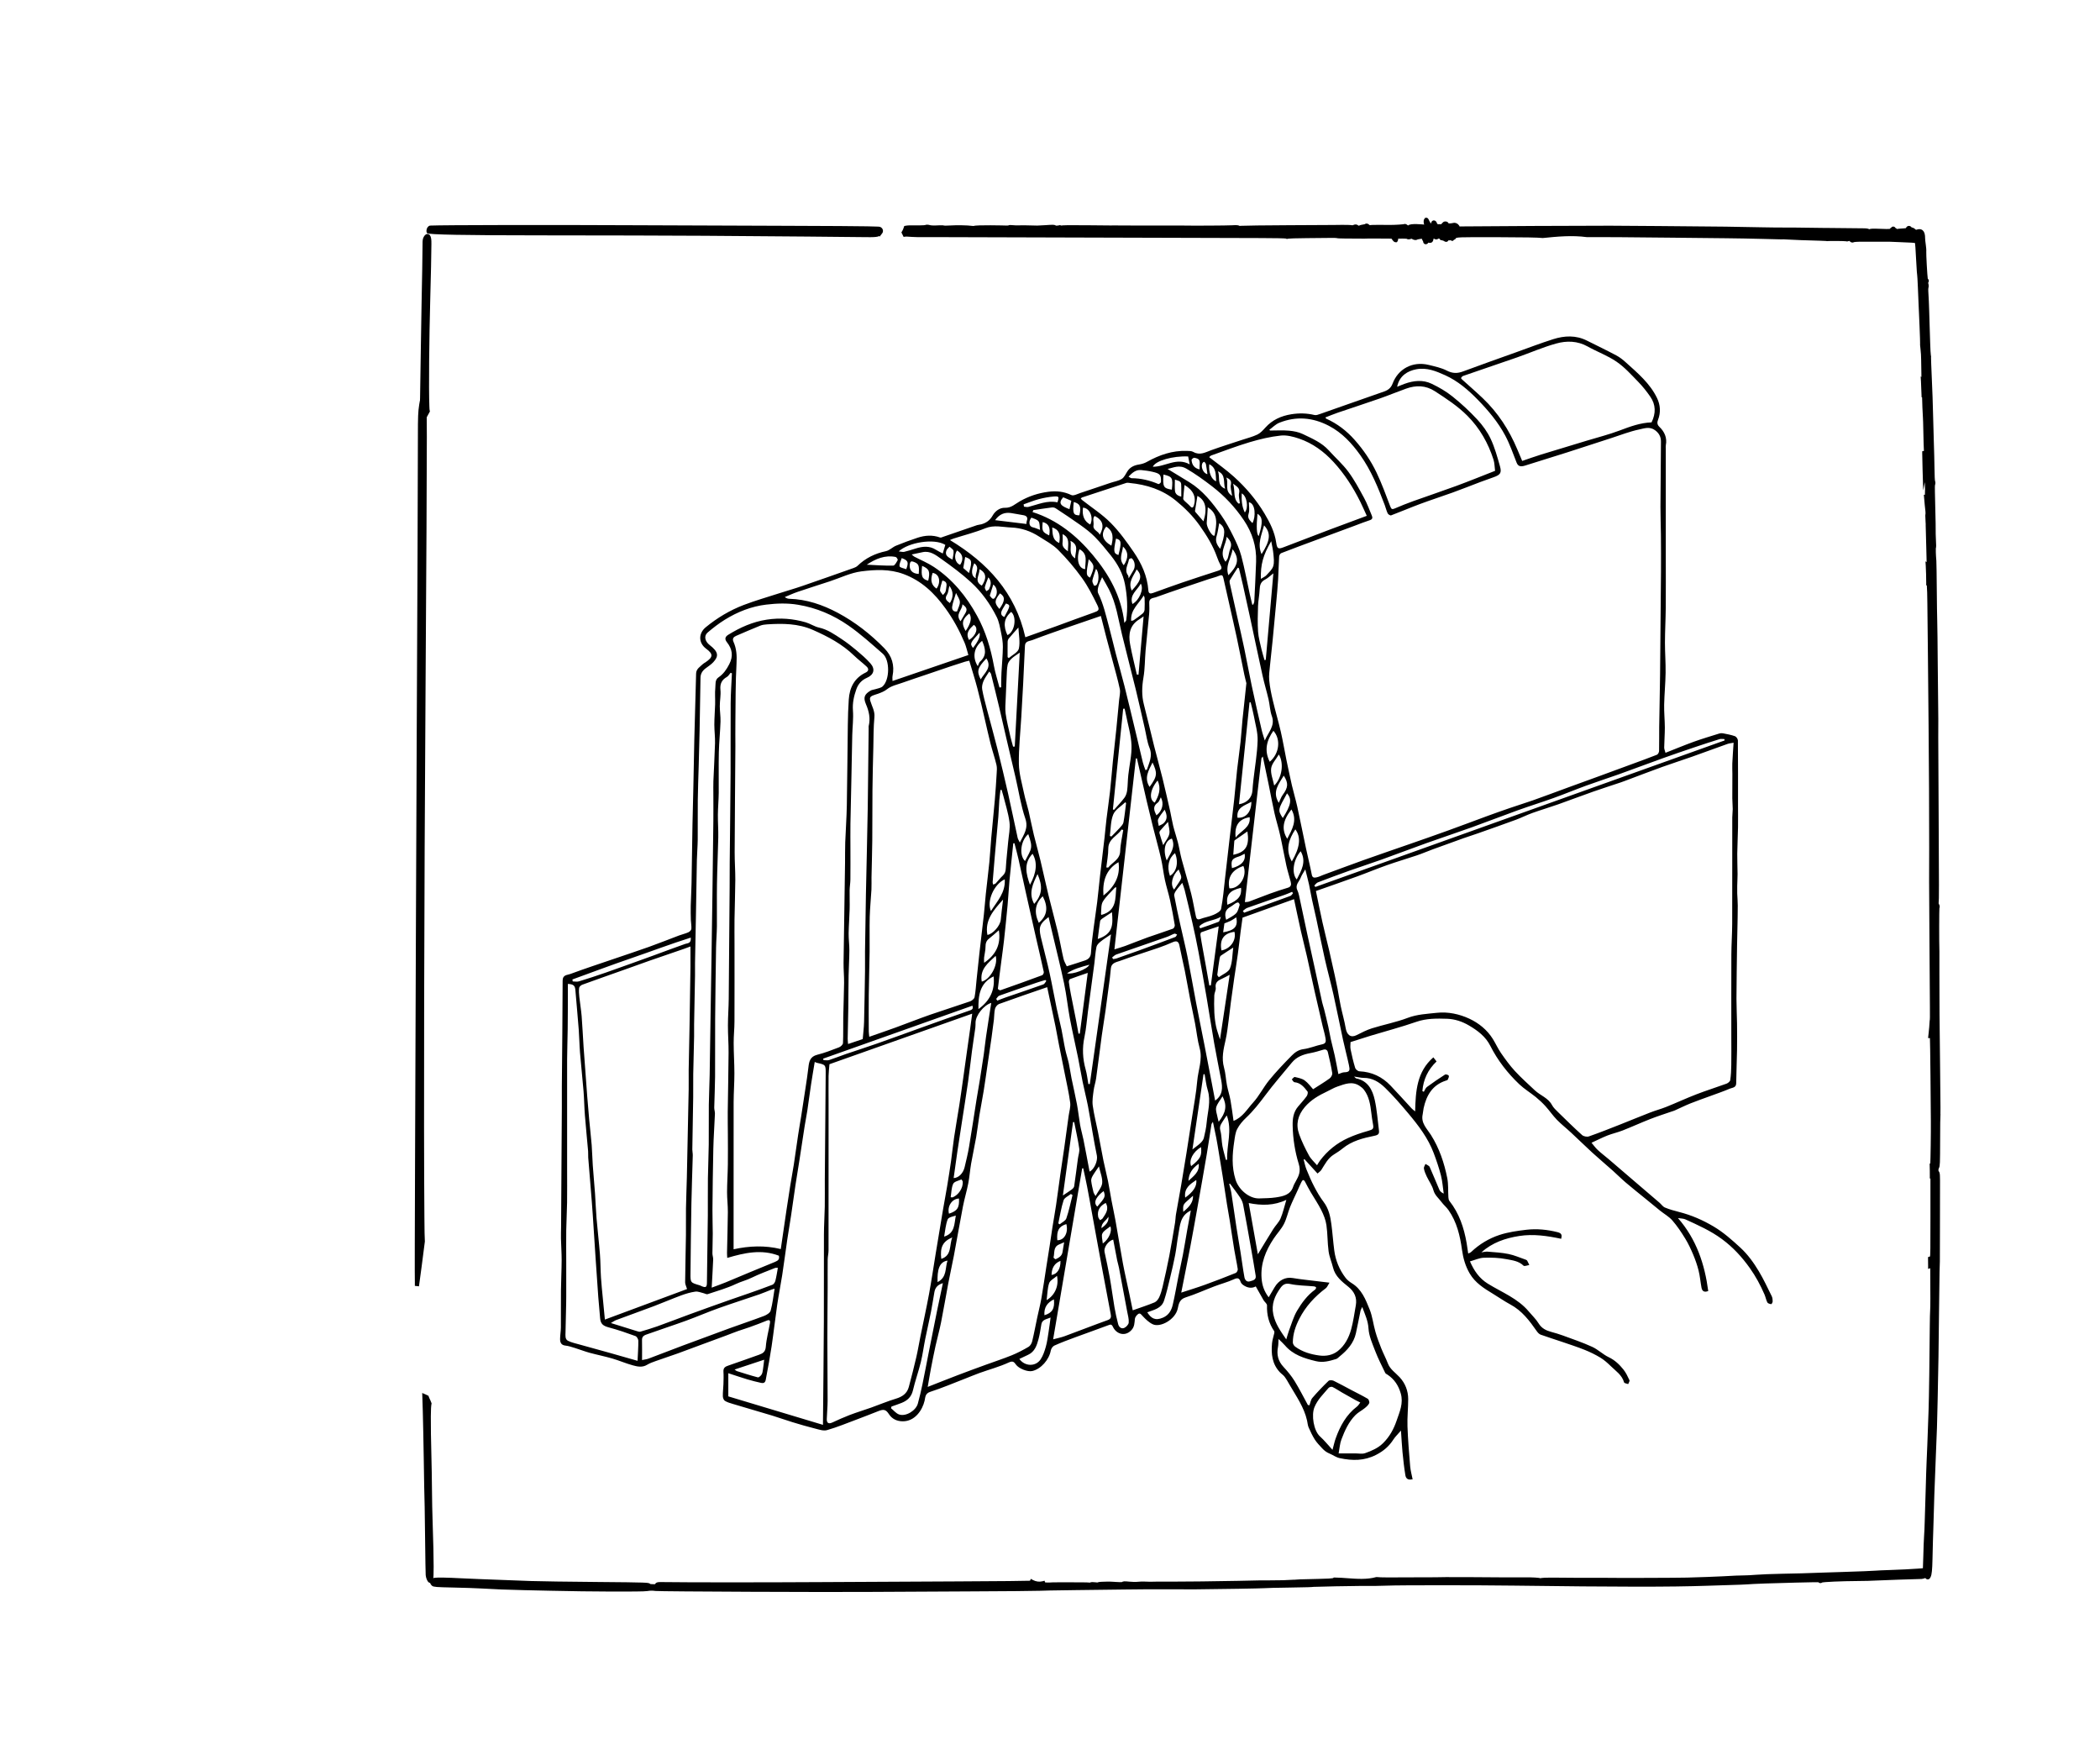 <?xml version="1.0" encoding="UTF-8"?>
<svg id="Calque_1" data-name="Calque 1" xmlns="http://www.w3.org/2000/svg" viewBox="0 0 552.11 462.77">
  <defs>
    <style>
      .cls-1 {
        stroke: #000;
        stroke-miterlimit: 10;
        stroke-width: .64px;
      }

      .cls-2 {
        stroke-width: 0px;
      }
    </style>
  </defs>
  <path class="cls-2" d="m371.32,388.87c-1.31.33-1.72-.38-1.83-1.05-.34-2.02-.56-4.06-.76-6.09-.17-1.76-.25-3.53-.4-5.66-.8.94-1.49,1.57-1.98,2.33-1.15,1.8-2.62,3.06-4.56,4.05-3.14,1.61-6.24,1.56-9.54.87-1.04-.22-1.77-.83-2.64-1.18-.83-.33-1.43-.8-1.98-1.39-.68-.73-1.4-1.47-1.94-2.3-.64-1.01-1.16-2.11-1.64-3.21-.24-.55-.27-1.2-.41-1.8-.78-3.5-2.83-6.37-4.59-9.4-.42-.72-.82-1.47-1.32-2.13-.34-.45-.86-.77-1.25-1.19-2.04-2.17-2.31-4.83-2.05-7.61.08-.88.39-1.75.58-2.62.04-.18.07-.43-.02-.57-1.41-2.04-1.96-4.29-1.88-6.76.01-.45-.63-.89-.91-1.37-.68-1.17-1.33-2.35-2.05-3.62-1.02.58-2.23.42-3.35-.4-.27-.2-.54-.5-.64-.82-.35-1.05-.84-1.08-1.82-.63-1.61.74-3.36,1.18-5.02,1.82-2.55.96-5.04,2.11-7.63,2.93-1.61.51-1.79,1.72-2.06,2.96-.63,2.86-4.58,5.03-6.56,4.09-1.01-.48-1.89-1.33-2.67-2.17-.37-.4-.66-.86-1.14-.54-.41.28-.84.83-.89,1.3-.11,1.06-.08,2.06-.91,2.95-1.67,1.8-3.97,1.03-4.85-.84-.36-.76-.63-.67-1.24-.44-2.91,1.09-5.85,2.12-8.77,3.2-1.82.67-3.64,1.35-5.41,2.15-.43.19-.84.81-.93,1.3-.44,2.41-2.57,4.85-4.85,5.38-1.24.29-3.56-.63-4.32-1.7-.48-.67-.79-1.04-1.88-.54-2.46,1.13-5.11,1.84-7.68,2.76-1.28.46-2.53,1-3.8,1.49-3.05,1.18-6.06,2.46-9.17,3.47-1.37.44-1.26,1.43-1.48,2.35-.56,2.38-2.49,5.44-5.79,5.39-1.46-.02-2.74-.58-3.59-1.89-.77-1.19-1.36-1.34-2.71-.81-1.9.75-3.81,1.5-5.73,2.22-2.6.97-5.17,2.04-7.83,2.8-.95.27-2.14-.16-3.18-.42-1.99-.5-3.95-1.07-5.91-1.67-1.78-.54-3.52-1.18-5.29-1.72-3.47-1.05-6.95-2.05-10.43-3.09-.7-.21-1.44-.42-2.04-.8-.32-.2-.53-.79-.54-1.2-.02-1.07.12-2.14.16-3.21.03-1.09.07-2.18,0-3.27-.06-1.01.48-1.32,1.32-1.6,2.71-.91,5.39-1.91,8.09-2.85,1.01-.36,1.63-.8,1.73-2.1.16-2.09.74-4.15,1.09-6.22.09-.55-.03-.96-.81-.64-1.5.62-3.03,1.18-4.55,1.73-.98.36-1.99.64-2.97.99-1.08.38-2.13.81-3.2,1.21-2.11.79-4.22,1.56-6.34,2.34-2.13.79-4.26,1.6-6.4,2.37-1.93.69-3.88,1.32-5.8,2.01-.77.27-1.55.55-2.24.97-1.26.77-2.56.47-3.79.13-1.8-.49-3.52-1.25-5.31-1.77-1.98-.58-4.02-.98-6.01-1.52-1.3-.36-2.57-.86-3.86-1.26-.82-.25-1.65-.54-2.49-.63-1.1-.11-1.41-.8-1.41-1.69,0-1.03.2-2.05.21-3.08.03-3.25-.02-6.5.02-9.75.03-2.67.17-5.34.18-8.01,0-1.87-.14-3.74-.18-5.61-.02-1.01.02-2.03.03-3.04.01-1.51.02-3.02.03-4.53.06-8.99.11-17.98.17-26.96.01-1.85-.01-3.7,0-5.55.08-9.25.19-18.49.21-27.74,0-1.54,1.23-1.43,2-1.72,3.84-1.42,7.73-2.7,11.6-4.02,3.03-1.04,6.07-2.03,9.09-3.11,2.66-.95,5.28-2.01,7.92-3,.8-.3,1.65-.48,2.43-.83.34-.15.77-.56.8-.88.07-.78-.1-1.57-.13-2.36-.03-1.24-.06-2.49-.03-3.73.05-1.95.17-3.9.21-5.85.1-5.2.15-10.4.25-15.6.06-3.27.16-6.54.23-9.8.09-4.16.15-8.32.25-12.48.06-2.95.16-5.89.24-8.84.08-2.83.17-5.65.23-8.48.03-1.25,1.03-1.77,1.77-2.49.19-.19.45-.31.68-.46,2.06-1.39,2.1-2.17.17-3.6-2.01-1.5-2.05-4.01-.08-5.63,3.01-2.47,6.34-4.46,9.97-5.85,3.01-1.15,6.12-2.04,9.19-3.03,2.07-.67,4.17-1.26,6.23-1.97,4.51-1.55,9-3.14,13.5-4.73.36-.13.73-.3,1-.55,2.11-2.05,4.6-3.26,7.48-3.87.95-.2,1.73-1.06,2.66-1.44,1.86-.76,3.75-1.46,5.66-2.09,1.95-.64,3.92-.78,5.91-.06.24.09.6-.11.9-.21,2.94-1.01,5.88-2.04,8.83-3.04.37-.12.77-.12,1.15-.23,1.31-.38,2.25-1.05,2.98-2.35.6-1.07,1.83-2.03,3.18-1.98,1.68.07,2.7-1.01,3.94-1.71,2.34-1.34,4.81-2.15,7.49-2.5,2.15-.28,4.08-.07,6.05.86.59.28,1.61-.3,2.41-.56,2.63-.86,5.25-1.77,7.87-2.65,1-.34,2.11-.49,2.97-1.03.66-.41,1.03-1.3,1.48-2,.74-1.14,1.82-1.6,3.11-1.8.7-.11,1.43-.34,2.04-.69,3.26-1.82,6.68-3,10.46-2.88.58.02,1.26,0,1.73.28,1.71.98,3.15.1,4.69-.46,2.68-.97,5.4-1.81,8.1-2.71,1.37-.46,2.79-.8,4.07-1.42.8-.39,1.46-1.13,2.08-1.82,1.84-2.04,4.15-3.07,6.82-3.5,2.06-.33,4.07-.29,6.1.2.45.11,1-.12,1.48-.28,2.43-.84,4.85-1.71,7.28-2.56,3.2-1.12,6.4-2.24,9.59-3.36,1.02-.36,1.76-.96,2.17-2.05,1.43-3.83,5.2-5.97,9.5-4.92,1.62.4,3.31.75,4.77,1.5,1.5.77,2.78.77,4.29.2,4.64-1.73,9.3-3.37,13.96-5.04,3.23-1.16,6.44-2.39,9.72-3.43,2.95-.93,5.95-1.08,8.84.37,2.58,1.29,5.18,2.54,7.72,3.89.91.48,1.75,1.14,2.52,1.84,3.11,2.8,6.37,5.53,8.22,9.4.85,1.77,1.01,3.75.26,5.68-.26.68-.29,1.25.34,1.86,1.36,1.3,2.08,2.89,1.7,4.84-.06.31-.01.64-.01.96,0,9.44,0,18.88,0,28.32,0,4.49.03,8.98-.01,13.47-.03,3.05-.2,6.1-.21,9.15,0,2.64.21,5.29.17,7.93-.04,2.8-.32,5.6-.38,8.4-.04,2,.17,4,.18,6,0,1.75-.14,3.5-.17,5.25,0,.41.2.83.34,1.38,2.5-.98,4.96-2.01,7.47-2.92,2.2-.79,4.44-1.45,6.67-2.15.29-.09.65-.12.95-.06,1.07.21,2.15.4,3.17.76.36.13.77.73.78,1.12.05,5.73.03,11.45.03,17.18,0,1.88.03,3.77,0,5.65-.04,2.31-.17,4.63-.2,6.94-.02,1.78.07,3.57.08,5.36,0,1.02-.07,2.04-.09,3.06-.01.68-.01,1.36,0,2.03.04,1.07.14,2.14.14,3.2,0,2.02-.05,4.04-.09,6.07-.03,1.45-.07,2.9-.09,4.36-.06,4.68-.14,9.36-.16,14.03,0,2.16.12,4.32.15,6.48.03,2.35.04,4.69,0,7.04-.05,2.91-.18,5.81-.22,8.72-.01,1.2-1.03,1.14-1.68,1.42-1.7.73-3.46,1.32-5.19,1.96-1.73.64-3.49,1.24-5.2,1.93-1.39.56-2.73,1.23-4.09,1.84-.26.12-.54.19-.81.28-1.88.65-3.78,1.25-5.64,1.98-2.44.96-4.83,2.05-7.27,3.01-1.3.51-2.69.81-3.99,1.32-1.39.55-2.72,1.24-4.17,1.9.56.66,1.05,1.35,1.65,1.91.89.83,1.88,1.57,2.81,2.36,2.08,1.78,4.16,3.57,6.24,5.35,2.39,2.05,4.78,4.09,7.17,6.14.49.42.88,1.04,1.44,1.27,1.2.5,2.47.85,3.73,1.17,3.22.82,6.21,2.12,9.07,3.82,2.59,1.54,4.8,3.51,7,5.53,1.99,1.83,3.53,3.98,4.89,6.25,1.26,2.1,2.29,4.34,3.38,6.53.2.4.25.91.25,1.37,0,.26-.28.74-.38.73-.36-.05-.87-.18-1.01-.44-.34-.64-.46-1.4-.75-2.08-1.06-2.45-2.31-4.78-3.87-6.97-2.07-2.91-4.41-5.46-7.31-7.6-2.98-2.21-6.31-3.68-9.63-5.2-.51-.23-1.14-.21-1.95-.34,4.87,5.58,7.03,12.12,7.96,19.18-1.1.43-1.6,0-1.77-.87-.28-1.5-.4-3.04-.77-4.52-.35-1.42-.85-2.82-1.41-4.17-.61-1.44-1.27-2.88-2.09-4.21-1.02-1.67-2.12-3.32-3.4-4.79-.89-1.02-2.15-1.71-3.22-2.57-1.3-1.04-2.59-2.12-3.88-3.17-1.72-1.4-3.46-2.78-5.15-4.22-1.16-.99-2.24-2.08-3.38-3.1-1.8-1.6-3.64-3.15-5.42-4.77-1.88-1.72-3.69-3.51-5.56-5.24-1.23-1.15-2.57-2.19-3.74-3.39-1.08-1.11-1.95-2.41-2.99-3.56-.78-.86-1.64-1.66-2.54-2.4-1.43-1.16-3.03-2.12-4.36-3.38-3.08-2.93-5.68-6.27-7.61-10.08-1.24-2.46-3.29-4-5.6-5.36-1.81-1.07-3.76-1.7-5.74-1.77-2.69-.09-5.42-.13-8.1.8-3.97,1.38-8.05,2.45-12.08,3.67-1.71.52-3.42,1.08-5.24,1.66,0,.56-.11,1.26.02,1.92.33,1.64.72,3.28,1.21,4.88.12.38.72.87,1.11.88,3.25.14,5.96,1.43,8.18,3.75,1.88,1.97,3.69,4,5.54,6,.22.24.5.43.93.79.13-5.35.44-10.42,4.79-14.21.29.38.54.7.84,1.08-2.27,2.15-3.48,4.76-3.73,7.78.13.07.25.13.38.2.27-.44.45-1,.84-1.28,1.54-1.14,3.13-2.22,4.74-3.25.2-.13.88.07.98.29.12.25-.11.71-.26,1.04-.06.14-.32.2-.5.26-3.53,1.14-5.11,3.85-5.85,7.24-.12.54-.13,1.09-.25,1.63-.51,2.29,1.12,3.75,2.16,5.39,2.21,3.5,3.5,7.34,4.3,11.35.33,1.63.19,3.36.3,5.04.02.33.08.73.27.98,2.57,3.25,3.82,7.03,4.52,11.04.15.87.26,1.75.42,2.78.25-.13.58-.21.79-.42,2.15-2.04,4.67-3.55,7.43-4.46,2.28-.75,4.72-1.09,7.12-1.37,2.73-.31,5.46-.04,8.15.64,1.13.28,1.18.79.96,1.74-3.66-.77-7.31-1.32-11.02-.74-3.66.57-7.07,1.72-9.97,4.3.55-.07,1.12-.22,1.66-.18,1.84.15,3.69.25,5.49.62,1.49.3,2.92.94,4.38,1.44.18.06.41.15.5.29.23.37.38.78.57,1.17-.52.07-1.29.39-1.51.17-1.26-1.24-2.93-1.41-4.46-1.71-1.95-.38-3.99-.45-5.99-.38-1.18.04-2.34.6-3.64.96,1.09,2.48,2.45,4.46,4.69,5.85,3.7,2.29,7.89,3.87,10.79,7.34.86,1.03,1.87,1.97,2.56,3.1.8,1.3,1.94,1.87,3.31,2.24,1.04.28,2.09.59,3.1.96,2.58.95,5.19,1.83,7.68,2.97,1.54.7,2.81,1.99,4.34,2.72,1.6.76,2.79,1.9,3.85,3.21.68.84,1.15,1.85,1.61,2.84.11.24-.21.68-.33,1.02-.38-.14-1.02-.21-1.08-.44-.55-1.97-2.2-3-3.52-4.3-.83-.81-1.72-1.6-2.7-2.2-1.31-.79-2.71-1.48-4.14-2.05-1.92-.77-3.9-1.41-5.86-2.08-1.9-.65-3.82-1.24-5.71-1.92-.39-.14-.75-.53-1-.88-1.92-2.76-3.91-5.42-6.98-7.06-1.59-.85-3.06-1.9-4.61-2.83-2.33-1.41-4.61-2.84-6.05-5.28-1.15-1.95-1.74-4.04-2.05-6.28-.51-3.69-1.36-7.3-3.55-10.42-.53-.76-1.29-1.37-1.84-2.12-.73-1-1.74-1.75-2.11-3.08-.35-1.28-1.19-2.42-1.77-3.64-.31-.66-.61-1.36-.74-2.08-.07-.37.26-.8.41-1.21.38.26.94.44,1.11.8.9,1.99,1.68,4.02,2.56,6.02.19.42.61.74,1.13.98-.23-1.58-.33-3.2-.72-4.74-.51-1.99-1.18-3.96-1.9-5.88-1.48-3.95-4.01-7.27-6.69-10.46-1.95-2.32-3.94-4.63-6.11-6.74-1.51-1.47-3.32-2.62-5.62-2.6-.74,0-1.47-.2-2.52-.35.33.31.41.45.52.48,3.13.63,4.33,3.04,4.92,5.73.57,2.6.75,5.29,1.09,7.94.11.89-.14,1.21-1.18,1.42-2.96.6-5.92,1.33-8.36,3.33-.72.59-1.51,1.1-2.3,1.59-1.59.97-2.36,2.58-3.31,4.06-.21.33-.59.57-1,.94-1.17-1.29-2.29-2.51-3.4-3.73-.08.01-.17.02-.25.04.24.88.41,1.79.75,2.63.62,1.53,1.27,3.06,2.04,4.52.72,1.38,1.51,2.75,2.45,3.99,1.35,1.78,1.79,3.82,2.06,5.93.3,2.27.45,4.55.75,6.82.34,2.65,1.34,5.06,2.95,7.19.43.57,1.03,1.05,1.64,1.43,2.62,1.59,3.66,4.3,4.71,6.9.75,1.86.96,3.93,1.52,5.87.42,1.48.97,2.93,1.54,4.37.53,1.33,1.21,2.6,1.72,3.93.61,1.61,2.02,2.48,3.11,3.66,1.46,1.58,2.25,3.57,2.25,5.75,0,2.39-.27,4.78-.19,7.16.12,3.52.42,7.03.71,10.54.1,1.14.43,2.27.66,3.46Zm-37.59-275.88c.06.06.13.13.19.19,1.67,0,3.35-.11,5.01.04,1.22.11,2.51.36,3.61.89,2.43,1.17,4.96,2.23,6.83,4.31,1.69,1.88,3.62,3.57,5.11,5.58,1.59,2.14,2.86,4.53,4.14,6.88.81,1.49,1.39,3.1,2.05,4.67.22.53.2.96-.51,1.19-1.33.43-2.62.95-3.93,1.44-3.39,1.26-6.78,2.51-10.18,3.77-3.07,1.14-6.15,2.27-9.2,3.46-.26.1-.53.56-.55.87-.13,2.04-.15,4.08-.27,6.11-.12,1.97-.31,3.94-.49,5.91-.31,3.34-.62,6.68-.95,10.02-.22,2.2-.48,4.39-.69,6.59-.12,1.3-.33,2.62-.21,3.91.17,1.78.53,3.54.94,5.28.65,2.75,1.46,5.46,2.1,8.22.56,2.44.97,4.91,1.47,7.37.47,2.26.94,4.53,1.46,6.78.43,1.86.99,3.69,1.4,5.55.8,3.66,1.52,7.33,2.3,10.99.5,2.32,1.08,4.63,1.53,6.96.17.86.73.78,1.25.67.6-.12,1.17-.42,1.75-.64,3.51-1.29,7.01-2.61,10.54-3.87,4.07-1.45,8.17-2.85,12.26-4.27,3.3-1.15,6.61-2.3,9.9-3.49,3.44-1.24,6.86-2.54,10.29-3.8,2.01-.74,4.03-1.45,6.06-2.15,2.02-.7,4.07-1.32,6.09-2.03,3.02-1.07,6.01-2.2,9.02-3.3,2.93-1.07,5.86-2.13,8.79-3.2,2.78-1.02,5.55-2.04,8.32-3.06,2.16-.8,4.33-1.57,6.46-2.42.28-.11.56-.64.57-.98.05-2.09,0-4.19.03-6.28.06-4.6.18-9.2.23-13.8.1-9.04.17-18.08.24-27.12.02-3.22.01-6.44-.02-9.66-.02-2.45-.13-4.91-.12-7.36.02-5.71.11-11.43.13-17.14,0-1.21-.47-2.18-1.56-2.98-1.42-1.04-2.88-.46-4.17-.19-2.47.52-4.85,1.46-7.26,2.24-3.88,1.26-7.76,2.54-11.65,3.78-3.67,1.17-7.36,2.3-11.04,3.46-1.29.41-1.9.17-2.27-.77-.94-2.38-1.78-4.83-2.98-7.09-1.87-3.52-4.45-6.59-7.22-9.43-2.51-2.57-5.24-4.93-8.57-6.44-2.41-1.09-4.86-2.1-7.62-1.57-2.25.43-4.43,1.68-5.02,4.6.7-.28,1.33-.56,1.98-.79,2.37-.85,4.81-1.11,7.11,0,1.92.92,3.81,2.01,5.46,3.34,2.3,1.84,4.49,3.87,6.5,6.03,1.4,1.51,2.67,3.25,3.54,5.1,1.07,2.28,1.75,4.76,2.44,7.19.51,1.78.1,2.29-1.74,2.93-1.14.4-2.28.8-3.41,1.23-2.45.93-4.88,1.9-7.34,2.79-2.82,1.02-5.68,1.93-8.49,2.98-2.56.95-5.08,2.04-7.64,3-.21.08-.76-.25-.89-.52-.34-.69-.5-1.47-.78-2.19-1.73-4.57-3.56-9.09-6.42-13.11-2.23-3.12-4.76-5.88-8.23-7.7-4.26-2.23-8.6-2.61-13.06-.83-.98.39-1.77,1.23-2.65,1.87Zm122.08,82.25c-.74.14-1.22.17-1.65.33-3.13,1.12-6.24,2.27-9.38,3.38-2.58.91-5.2,1.74-7.78,2.67-2.99,1.08-5.95,2.22-8.92,3.33-.65.24-1.29.5-1.95.72-2.43.82-4.87,1.59-7.28,2.44-3.08,1.08-6.13,2.25-9.21,3.34-2.24.79-4.52,1.46-6.75,2.26-1.46.52-2.86,1.24-4.32,1.78-3.33,1.23-6.68,2.4-10.02,3.58-1.24.44-2.5.83-3.75,1.27-2.7.96-5.41,1.94-8.1,2.93-1.42.52-2.81,1.13-4.25,1.61-2.61.88-5.26,1.65-7.85,2.57-2.64.93-5.23,2.02-7.86,2.97-3.53,1.28-7.08,2.51-10.77,3.81.57,2.77,1.11,5.49,1.71,8.19.56,2.51,1.2,5,1.79,7.51.5,2.14.97,4.28,1.44,6.42.26,1.18.51,2.35.74,3.54.29,1.53.52,3.08.84,4.6.41,1.93.97,3.83,1.3,5.77.31,1.86,1.38,2.61,2.86,1.86,1.31-.66,2.63-1.35,4.02-1.79,3.12-.98,6.37-1.59,9.42-2.75,2.5-.95,5.07-1.05,7.62-1.33,2.99-.33,5.97.32,8.61,1.55,2.44,1.14,4.66,2.91,6.16,5.32.76,1.22,1.35,2.56,2.17,3.74,1.13,1.63,2.3,3.24,3.64,4.7,1.65,1.79,3.48,3.41,5.25,5.08,1.44,1.35,3.48,1.96,4.49,3.85.38.71,1.03,1.31,1.62,1.89,2.07,2.03,4.14,4.06,6.29,6,.4.36,1.28.53,1.78.36,2.78-.97,5.52-2.06,8.26-3.14,2.64-1.04,5.26-2.14,7.91-3.16,1.37-.53,2.8-.91,4.16-1.45,2.67-1.07,5.28-2.29,7.96-3.32,2.61-1.01,5.29-1.84,7.91-2.8.4-.15.93-.58.98-.94.19-1.29.25-2.6.27-3.9.04-2.37.01-4.75.01-7.12,0-7.32-.02-14.63.01-21.95.01-2.71.21-5.42.22-8.14.03-9.3,0-18.6.02-27.91,0-.74.12-1.47.12-2.21,0-.95-.11-1.9-.11-2.86-.01-2.14.02-4.29.02-6.43,0-.9-.06-1.81-.02-2.71.08-1.74.21-3.47.34-5.47Zm-250.54,133.14c.53-3.64,1.02-7.01,1.52-10.39.31-2.1.63-4.19.97-6.28.3-1.86.65-3.7.94-5.56.4-2.6.75-5.21,1.14-7.81.24-1.62.53-3.22.79-4.84.39-2.48.77-4.96,1.14-7.44.27-1.82.57-3.65.77-5.48.17-1.55.45-2.83,2.3-3.3,1.96-.49,3.86-1.23,5.75-1.96.44-.17,1.02-.71,1.04-1.11.1-2.29.03-4.58.07-6.87.05-2.99.19-5.98.22-8.97.02-1.76-.16-3.51-.14-5.27.11-8.74.26-17.49.39-26.23.03-1.81-.02-3.62.05-5.43.12-3.25.36-6.5.42-9.75.13-7.03.16-14.07.26-21.11.03-2.23.1-4.47.25-6.69.21-3.14,1.47-5.66,4.45-7.09.83-.4.84-1.02.22-1.59-1.06-.99-2.24-1.86-3.28-2.87-3.12-3.03-6.87-5.01-10.81-6.74-3.91-1.72-7.94-1.73-12.04-1.47-.62.04-1.27.12-1.84.35-2.12.85-4.21,1.77-6.31,2.67-.69.3-1.06.74-.7,1.56.81,1.81.91,3.66.8,5.66-.28,5.14-.24,10.29-.3,15.44-.03,2.12,0,4.24,0,6.37-.06,9.27-.15,18.54-.19,27.82-.01,2.43.18,4.87.17,7.3-.02,3.45-.16,6.9-.21,10.35-.03,2.14,0,4.28,0,6.42,0,6.81.02,13.62-.01,20.43,0,1.88-.22,3.77-.21,5.65,0,2.67.19,5.34.19,8.01,0,2.51-.19,5.02-.2,7.53-.02,10.36-.01,20.73-.01,31.09,0,2.51,0,5.02,0,7.63,4.1-.89,8.2-1.08,12.43-.05Zm12.8-48.6c-.1,1.24-.22,2.16-.23,3.07-.03,2.37,0,4.75,0,7.12,0,2.51,0,5.02,0,7.53,0,10.41,0,20.82-.01,31.22,0,.78-.21,1.57-.22,2.35-.03,2.43,0,4.87-.01,7.3-.02,4.47-.08,8.94-.08,13.42,0,5.49.07,10.97.07,16.46,0,1.59-.18,3.18-.22,4.78-.03,1.1.5,1.36,1.52.89,1.48-.68,2.97-1.36,4.49-1.94,1.87-.71,3.79-1.29,5.68-1.96,2.16-.77,4.28-1.67,6.47-2.33,1.7-.51,2.95-1.36,3.41-3.1.69-2.59,1.36-5.18,1.96-7.79.43-1.83.72-3.69,1.1-5.53.75-3.71,1.57-7.41,2.26-11.14.65-3.51,1.16-7.04,1.74-10.56.64-3.87,1.27-7.74,1.93-11.61.35-2.08.76-4.15,1.1-6.23.36-2.17.7-4.34,1.01-6.51.29-2.06.49-4.14.8-6.21.42-2.83.93-5.65,1.37-8.47.34-2.18.64-4.37.95-6.55.33-2.33.65-4.67.98-7.01.3-2.1.6-4.2.89-6.3.19-1.38.37-2.77.57-4.21-12.65,4.48-25.17,8.92-37.5,13.28Zm10.47-7.23c2.48-.87,4.72-1.63,6.94-2.44,3.03-1.1,6.03-2.3,9.07-3.36,3.48-1.21,7-2.3,10.48-3.51.48-.17,1.1-.66,1.19-1.1.29-1.5.37-3.05.53-4.58.25-2.31.48-4.63.74-6.94.38-3.4.8-6.8,1.18-10.2.2-1.81.32-3.62.51-5.43.3-2.78.65-5.55.93-8.34.21-2.13.31-4.26.5-6.39.3-3.34.65-6.68.94-10.02.2-2.28.34-4.57.48-6.86.05-.77.13-1.58-.05-2.31-.45-1.89-1.09-3.73-1.57-5.62-.54-2.12-1-4.27-1.5-6.4-.64-2.73-1.25-5.46-1.97-8.17-.62-2.36-1.37-4.7-2.11-7.19-.31.07-.72.14-1.12.26-1.26.39-2.52.8-3.78,1.22-2.1.7-4.2,1.42-6.3,2.14-2.14.73-4.3,1.43-6.43,2.19-1.35.48-2.87.8-3.94,1.65-.78.62-1.57.9-2.41,1.22-.47.18-.97.28-1.43.49-.59.26-.84.58-.61,1.38.41,1.41,1.24,2.67,1.08,4.3-.25,2.62-.22,5.26-.28,7.89-.09,3.75-.2,7.51-.23,11.26-.05,4.45,0,8.9-.05,13.36-.03,3.19-.14,6.38-.2,9.57-.02,1.09.04,2.18-.02,3.26-.13,2.37-.38,4.73-.45,7.1-.08,3.06.01,6.13-.03,9.2-.05,3.79-.18,7.57-.22,11.36-.04,3.2-.01,6.41,0,9.61,0,.41.08.82.13,1.39Zm-47.91,66.3c-.22-.75-.51-1.25-.5-1.75.04-4.15.15-8.31.21-12.46.03-2.33-.02-4.65.01-6.98.05-2.72.16-5.43.23-8.15.09-3.85.16-7.7.24-11.55.08-3.87.17-7.73.24-11.6.03-1.7-.02-3.4,0-5.1.07-3.91.16-7.81.23-11.72.09-5.15.17-10.3.24-15.44.02-1.7,0-3.4,0-5.29-.7.26-1.19.45-1.69.62-3.02,1.04-6.05,2.07-9.07,3.12-2.31.81-4.61,1.65-6.91,2.47-3.59,1.28-7.19,2.53-10.77,3.84-.35.13-.79.52-.83.84-.1.78-.04,1.6.05,2.39.18,1.68.47,3.34.61,5.02.22,2.7.32,5.41.51,8.12.3,4.3.63,8.6.95,12.9.15,2.01.32,4.02.51,6.03.21,2.29.48,4.57.67,6.86.14,1.78.16,3.58.29,5.37.17,2.47.42,4.93.59,7.4.15,2.13.21,4.27.39,6.41.27,3.18.65,6.35.9,9.53.16,2.01.14,4.03.27,6.05.11,1.77.3,3.54.47,5.31.18,1.88.36,3.76.56,5.8,7.35-2.73,14.58-5.41,21.59-8.02Zm94.67-79.34c-4.34,1.5-8.51,2.92-12.64,4.42-.46.17-.93.77-1.06,1.25-.23.91-.18,1.89-.29,2.83-.19,1.6-.41,3.2-.63,4.79-.34,2.37-.69,4.74-1.04,7.1-.34,2.29-.65,4.58-1.02,6.86-.35,2.16-.78,4.31-1.14,6.48-.3,1.86-.5,3.75-.82,5.61-.41,2.35-.93,4.67-1.34,7.02-.3,1.74-.42,3.51-.76,5.24-.39,2.02-1,4-1.39,6.02-.83,4.3-1.57,8.62-2.38,12.93-.46,2.42-1.01,4.83-1.47,7.25-.65,3.42-1.22,6.86-1.9,10.28-.41,2.09-1,4.14-1.46,6.22-.43,1.94-.81,3.9-1.19,5.85-.3,1.57-.56,3.14-.87,4.93,2.76-1.08,5.28-2.09,7.82-3.06,2.47-.94,4.94-1.85,7.42-2.75,2.29-.84,4.62-1.59,6.88-2.51,1.52-.62,2.99-1.39,4.4-2.22.45-.27.82-.91.95-1.45.51-2.09.89-4.21,1.34-6.31.35-1.66.79-3.31,1.08-4.99.49-2.82.89-5.65,1.33-8.47.28-1.78.57-3.56.85-5.35.25-1.63.47-3.26.73-4.89.31-1.93.66-3.86.95-5.8.4-2.68.73-5.37,1.12-8.06.34-2.38.71-4.75,1.05-7.13.39-2.76.76-5.53,1.14-8.29.16-1.15.55-2.34.4-3.46-.35-2.63-.96-5.23-1.47-7.84-.49-2.49-1.01-4.98-1.5-7.47-.31-1.58-.58-3.18-.9-4.76-.4-1.99-.84-3.97-1.26-5.96-.3-1.43-.61-2.87-.91-4.3Zm22.52,84.94c2.1-.75,3.95-1.34,5.73-2.08.51-.22.97-.82,1.22-1.36.4-.87.67-1.81.89-2.75.62-2.7,1.24-5.41,1.76-8.13.56-2.91,1.03-5.84,1.52-8.76.12-.7.11-1.42.23-2.12.45-2.58.94-5.16,1.38-7.75.48-2.78.93-5.57,1.38-8.36.51-3.22,1.02-6.43,1.5-9.65.47-3.1,1.07-6.2,1.33-9.32.24-2.86,1.46-5.63.64-8.61-.59-2.14-.8-4.39-1.22-6.58-.38-2-.83-3.98-1.22-5.98-.51-2.61-.95-5.24-1.47-7.85-.44-2.18-.98-4.35-1.4-6.54-.21-1.11-.71-1.39-1.77-.93-1.24.55-2.5,1.05-3.78,1.49-3.35,1.15-6.74,2.2-10.07,3.42-.97.35-2.31.51-2.42,2.01-.06.79-.14,1.57-.24,2.35-.38,2.89-.75,5.79-1.15,8.67-.31,2.22-.7,4.43-1,6.65-.51,3.73-.96,7.48-1.48,11.21-.15,1.08-.53,2.12-.66,3.2-.17,1.31-.4,2.67-.23,3.96.32,2.35.93,4.66,1.39,7,.49,2.49.93,5,1.43,7.49.36,1.8.84,3.57,1.2,5.37.34,1.68.59,3.38.91,5.07.34,1.79.74,3.56,1.06,5.35.67,3.75,1.26,7.5,1.95,11.24.48,2.57,1.08,5.12,1.62,7.68.31,1.48.62,2.96.95,4.58Zm-8.41-182.52c-2.82.97-5.48,1.87-8.13,2.79-3.31,1.16-6.63,2.3-9.91,3.56-.7.27-1.84.22-1.9,1.46-.15,3.38-.31,6.77-.48,10.15-.15,2.85-.31,5.7-.48,8.55-.24,4.12-.7,8.24-.64,12.35.04,2.57.81,5.13,1.34,7.68.33,1.6.84,3.16,1.22,4.75.48,2.06.87,4.15,1.37,6.21.55,2.27,1.2,4.52,1.75,6.8.73,3.02,1.36,6.06,2.1,9.08.79,3.25,1.69,6.48,2.47,9.73.56,2.34.95,4.71,1.5,7.05.16.69.57,1.31.85,1.93,1.7-.54,3.26-1.01,4.79-1.54.95-.33,1.51-.9,1.57-2.07.11-2.17.43-4.33.7-6.49.29-2.26.65-4.51.93-6.77.28-2.31.49-4.62.75-6.93.38-3.34.79-6.67,1.18-10,.19-1.65.32-3.3.52-4.94.29-2.39.65-4.78.92-7.17.29-2.63.49-5.27.75-7.9.3-2.94.64-5.88.94-8.82.25-2.47.48-4.95.71-7.42.09-.94.37-1.93.18-2.82-.51-2.44-1.21-4.85-1.85-7.26-.55-2.09-1.13-4.18-1.68-6.27-.49-1.88-.96-3.76-1.45-5.69Zm38.28,17.68c-.15-.62-.38-1.44-.55-2.28-.66-3.21-1.28-6.42-1.96-9.62-.6-2.83-1.26-5.64-1.89-8.46-.55-2.43-1.12-4.86-1.65-7.3-.16-.76-.43-.89-1.15-.58-.85.37-1.78.56-2.67.86-4.66,1.57-9.32,3.11-13.95,4.78-.62.22-1.75.17-1.72,1.39.03,1.01.06,2.02-.03,3.02-.28,3.18-.65,6.36-.93,9.54-.21,2.37-.16,4.78-.56,7.12-.41,2.41-.51,4.74.11,7.12.93,3.59,1.76,7.2,2.66,10.8.72,2.86,1.52,5.7,2.23,8.57.72,2.91,1.37,5.84,2.04,8.77.28,1.26.47,2.54.78,3.79.36,1.45.86,2.87,1.23,4.32.37,1.47.6,2.98.99,4.45.8,3.01,1.73,6,2.5,9.02.51,1.99.81,4.04,1.26,6.05.11.48.35.91,1.09.63,1.16-.44,2.43-.62,3.56-1.12.76-.33,1.84-.92,1.96-1.56.52-2.66.73-5.38,1.04-8.07.41-3.52.8-7.04,1.21-10.56.39-3.37.82-6.75,1.19-10.12.29-2.62.48-5.25.77-7.87.27-2.42.64-4.83.9-7.26.21-1.95.32-3.91.51-5.85.31-3.1.66-6.19,1.02-9.55Zm-100.87,93.54c.13-1.58.31-3,.35-4.43.11-4.47.18-8.94.25-13.41.03-1.73-.02-3.46,0-5.19.07-5.05.15-10.1.24-15.15.07-3.63.16-7.26.24-10.89.08-3.95.18-7.9.24-11.85.1-6.95.16-13.9.24-20.86,0-.16-.03-.33,0-.48.5-2.01.1-3.88-.71-5.76-.76-1.78-.41-2.62,1.22-3.59.35-.21.82-.22,1.23-.36.66-.22,1.46-.31,1.93-.74,1.89-1.73,1.95-6.92.04-8.59-2.94-2.57-5.85-5.21-9.05-7.43-3.96-2.75-8.34-4.63-13.21-5.44-2.85-.48-5.64-.37-8.39-.04-3.89.46-7.55,1.91-10.89,3.98-1.59.99-3.1,2.15-4.52,3.37-1.04.9-.67,2.33.54,3.27,2.32,1.79,2.45,2.91.97,4.51-.58.63-1.33,1.09-2.02,1.62-.83.63-1.34,1.4-1.35,2.49-.06,4.66-.14,9.31-.24,13.97-.06,3.13-.15,6.26-.24,9.39-.08,2.91-.2,5.82-.23,8.73-.04,3.49.01,6.98-.02,10.46-.02,1.77-.18,3.53-.22,5.3-.1,4.86-.16,9.73-.25,14.59-.07,4.19-.16,8.38-.24,12.57-.02,1.09.01,2.18,0,3.26-.07,4.27-.16,8.54-.24,12.81-.02,1.05.02,2.1,0,3.14-.07,3.32-.17,6.65-.23,9.97-.03,2.01.02,4.03-.01,6.04-.07,4.59-.16,9.18-.23,13.77,0,.5.13,1.01.12,1.51-.11,4.22-.28,8.44-.36,12.66-.11,6.12-.18,12.25-.24,18.38-.03,2.45,0,2.45,2.41,3.15.19.05.36.16.54.24,1.06.44,1.36.25,1.37-.89.08-5.93.18-11.85.24-17.78.03-3.25-.03-6.5.02-9.75.04-2.97.19-5.93.22-8.9.04-3.47-.02-6.94.02-10.41.03-2.59.18-5.19.22-7.78.1-5.48.16-10.97.25-16.45.08-4.91.16-9.82.24-14.73.08-5.51.17-11.02.24-16.53.09-6.35.17-12.7.24-19.05.03-2.4,0-4.81,0-7.21,0-1.09-.03-2.19.01-3.28.13-3.33.34-6.67.43-10,.04-1.63-.18-3.26-.18-4.89,0-1.78.16-3.57.21-5.35.04-1.45-.1-2.91.05-4.34.1-.92-.14-2.05.83-2.71,1.29-.88,2.11-2.06,2.83-3.46,1.11-2.15.8-4-.6-5.77-.67-.84-.49-1.45.32-1.96,3.14-1.94,6.43-3.42,10.15-3.99,3.51-.54,6.9-.26,10.25.71,1.19.35,2.28,1.12,3.48,1.38,2.27.5,4.09,1.8,5.95,3.02,1.37.91,2.68,1.93,3.94,2.99,1.26,1.06,2.52,2.15,3.61,3.38,1.36,1.53.93,3.02-.9,3.81-1.37.59-2.3,1.61-2.79,3.02-.64,1.81-1.04,3.6-.89,5.59.16,2.13-.13,4.3-.18,6.45-.1,4.19-.16,8.39-.25,12.58-.07,3.58-.17,7.17-.23,10.75-.03,2.22,0,4.45,0,6.68,0,2.66.02,5.31-.01,7.97-.01.95-.19,1.89-.2,2.84-.03,1.66.05,3.31,0,4.97-.05,2.11-.23,4.21-.26,6.31-.02,1.51.2,3.03.19,4.54-.01,2.19-.16,4.39-.2,6.58-.05,2.85-.04,5.69-.08,8.54-.04,2.69-.11,5.38-.16,8.07,0,.41.06.83.1,1.38,1.43-.48,2.67-.9,3.86-1.3Zm-10.45,101.42c0-.52,0-.72,0-.92.08-8.73.19-17.45.23-26.18.04-7.62-.01-15.24.02-22.87,0-2.47.18-4.95.22-7.42.04-2.33,0-4.65.01-6.98.07-9.31.16-18.62.23-27.93.02-2.36,0-2.36-2.32-2.88-.14-.03-.27-.11-.56-.23-.33,2.02-.67,3.94-.96,5.87-.35,2.29-.64,4.59-.98,6.88-.2,1.36-.49,2.7-.7,4.05-.47,3.02-.92,6.05-1.39,9.08-.33,2.13-.7,4.26-1.02,6.39-.4,2.68-.76,5.36-1.16,8.04-.32,2.13-.69,4.26-1.01,6.39-.46,3.11-.85,6.23-1.33,9.33-.4,2.6-.93,5.17-1.31,7.77-.53,3.65-.94,7.33-1.48,10.98-.41,2.74-.92,5.47-1.43,8.2-.13.69-.15,1.65-1.3,1.4-1.22-.27-2.44-.57-3.64-.93-1.65-.5-3.29-1.06-5.01-1.62v6.09c8.2,2.47,16.44,4.95,24.87,7.48Zm183.83-253.4c1.75-.59,3.35-1.18,4.98-1.68,3.99-1.23,7.99-2.43,11.98-3.64,2.9-.88,5.86-1.62,8.69-2.69,2.73-1.03,5.44-2.03,8.36-2.13,1.16-2.37,1.13-4.64-.33-6.75-.95-1.37-2-2.7-3.16-3.89-1.82-1.86-3.59-3.86-5.72-5.31-2.34-1.61-5.1-2.6-7.6-4-2.67-1.49-5.51-1.54-8.24-.78-3.52.97-6.89,2.46-10.35,3.67-4.71,1.64-9.44,3.23-14.15,4.86-.22.08-.4.32-.54.53-.03.05.16.29.28.4,1.82,1.65,3.68,3.25,5.45,4.94,3.99,3.8,6.92,8.33,9.05,13.39.42,1,.85,2,1.31,3.1Zm-73.52,120.05c-.17,1.19-.35,2.44-.51,3.68-.25,1.99-.47,3.99-.74,5.97-.29,2.1-.63,4.19-.94,6.28-.3,2.1-.6,4.2-.88,6.3-.21,1.57-.37,3.15-.58,4.72-.24,1.75-.42,3.51-.81,5.22-.55,2.41-1.11,4.77-.41,7.27.42,1.5.47,3.1.77,4.64.26,1.33.69,2.62.93,3.95.32,1.77.53,3.55.8,5.41,2.42-.96,3.6-3.13,5.14-4.81,1.62-1.78,2.71-4.03,4.24-5.9,1.83-2.24,3.84-4.35,5.88-6.42.82-.84,1.76-1.55,3.11-1.73,1.68-.22,3.3-.93,4.97-1.28,1.1-.23.93-.98.83-1.63-.17-1.06-.5-2.1-.75-3.16-.71-3.04-1.42-6.07-2.1-9.11-.69-3.07-1.34-6.16-2.03-9.23-.5-2.2-1.07-4.38-1.57-6.58-.62-2.77-1.2-5.55-1.82-8.44-4.54,1.63-8.97,3.22-13.54,4.86Zm66.39-117.43c-.13-.98-.12-2.03-.42-2.98-1.4-4.35-3.61-8.25-6.86-11.51-2.54-2.55-5.54-4.51-8.55-6.46-2.44-1.58-4.97-1.6-7.58-.67-2.3.82-4.55,1.76-6.86,2.57-3.69,1.29-7.4,2.49-11.1,3.75-1.08.37-2.14.82-3.24,1.24.12.19.14.29.2.32,2.92,1.32,5.37,3.19,7.5,5.6,2.32,2.62,4.26,5.47,5.75,8.59,1.37,2.89,2.48,5.91,3.61,8.9.28.75.52.81,1.19.52,1.6-.69,3.23-1.34,4.87-1.93,3.74-1.34,7.51-2.6,11.24-3.97,3.42-1.26,6.79-2.63,10.23-3.98Zm-75.16-3.61c2.25,1.76,4.51,3.34,6.54,5.18,3.12,2.82,5.83,6.01,8,9.64,1.43,2.39,2.68,4.87,3.08,7.67.23,1.56.49,1.75,1.94,1.19,4.03-1.56,8.07-3.1,12.11-4.63,3.17-1.2,6.35-2.36,9.76-3.63-.6-1.3-1.12-2.5-1.7-3.68-1.89-3.81-4.18-7.36-7.05-10.48-2.51-2.73-5.49-4.92-9.03-6.13-1.53-.52-3.26-.98-4.83-.81-2.73.29-5.46.94-8.1,1.72-3.43,1.02-6.79,2.31-10.17,3.51-.27.1-.48.38-.55.45Zm-63.32,52c-.36-1.19-.58-2.25-1-3.24-1.34-3.17-2.97-6.18-5-8.98-2.89-4.01-6.29-7.3-11.06-9.06-3.66-1.35-7.4-1.16-11.05-.7-2.84.36-5.55,1.71-8.32,2.62-2.81.92-5.63,1.81-8.43,2.76-1.16.39-2.27.92-3.41,1.38.42.3.8.44,1.18.45,4.56.12,8.78,1.57,12.73,3.67,4.56,2.43,8.63,5.61,12.26,9.32,2.02,2.06,2.74,4.48,2.17,7.31-.08.41-.01.85-.01,1.31,6.66-2.28,13.2-4.52,19.95-6.83Zm-105.29,86.43c0,.94,0,1.78,0,2.63-.01,3.1-.01,6.2-.05,9.31-.03,2.66-.14,5.31-.15,7.97-.02,9.69,0,19.37,0,29.06,0,2.86.03,5.72-.01,8.58-.03,2.4-.19,4.81-.22,7.21-.04,2.78,0,5.56,0,8.34,0,3.04,0,6.08,0,9.13,0,.61-.01,1.21-.02,1.82-.06,2.54-.12,5.08-.17,7.62-.02.81-.15,1.78.66,2.19.99.49,2.11.71,3.19,1.02,2.66.75,5.32,1.46,7.97,2.21,2.35.66,4.69,1.33,7.12,2.03.09-1.93.22-3.61.2-5.29,0-.42-.4-1.09-.77-1.22-2.27-.83-4.55-1.62-6.88-2.24-1.63-.43-2.27-.92-2.4-2.52-.16-1.85-.34-3.7-.48-5.55-.26-3.47-.49-6.95-.72-10.42-.25-3.73-.48-7.46-.73-11.19-.08-1.15-.16-2.29-.25-3.43-.31-3.86-.64-7.72-.94-11.58-.04-.56.02-1.12-.03-1.68-.27-3.13-.59-6.26-.84-9.39-.17-2.12-.19-4.26-.36-6.38-.28-3.38-.65-6.75-.93-10.14-.16-2-.18-4-.33-6-.26-3.46-.6-6.92-.88-10.38-.1-1.21-.48-1.6-1.97-1.67Zm43.15-81.61c-.12-.04-.24-.09-.37-.13-.32.37-.57.85-.97,1.08-1.36.77-1.86,1.8-1.7,3.4.14,1.41-.17,2.85-.17,4.28,0,1.35.23,2.71.19,4.06-.09,2.69-.38,5.38-.44,8.07-.08,3.55,0,7.1-.03,10.65-.02,1.91-.2,3.82-.22,5.74-.02,1.99.14,3.98.1,5.96-.08,4.08-.28,8.15-.34,12.22-.06,3.73.01,7.46-.02,11.19-.02,1.88-.19,3.75-.22,5.63-.1,6.24-.19,12.48-.24,18.73-.04,5.05.02,10.1-.02,15.15-.02,2.71-.16,5.41-.22,8.12-.01.54.2,1.09.18,1.63-.12,3.05-.35,6.1-.42,9.15-.13,5.38-.18,10.77-.23,16.16-.02,2.06.08,4.13.08,6.19,0,1.73-.08,3.46-.09,5.19,0,.54.22,1.09.2,1.63-.1,2.4-.25,4.79-.39,7.4,1.3-.49,2.51-.91,3.68-1.39,4.32-1.79,8.62-3.64,12.96-5.38.88-.35,1.23-.75,1.02-1.63-4.54-1.75-8.98-.78-13.57.58-.03-.56-.07-.97-.06-1.39.07-3.55.19-7.1.22-10.66.01-1.75-.21-3.5-.21-5.25.01-2.43.18-4.86.21-7.3.04-2.69.01-5.38,0-8.07,0-1.9-.06-3.79-.03-5.69.06-5.19.19-10.38.22-15.57.02-2.4-.18-4.79-.17-7.19,0-2.32.19-4.63.21-6.95.1-9.8.16-19.6.24-29.4.02-2.14,0-4.28.02-6.42.07-7.89.18-15.77.23-23.66.04-6.09-.03-12.17.02-18.26.02-2.62.21-5.24.33-7.86Zm77.12-9.48c2.69-.96,5.42-1.92,8.15-2.91,3.22-1.17,6.42-2.39,9.66-3.52,1.5-.52,1.77-.69,1.09-2.08-1.19-2.41-2.41-4.85-3.97-7.02-1.89-2.63-4.02-5.14-6.31-7.44-1.4-1.41-3.25-2.38-4.95-3.47-2.24-1.45-4.7-2.31-7.39-2.41-2.27-.09-4.48-.74-6.8.2-2.7,1.1-5.56,1.81-8.34,2.7-.4.13-.77.32-.96.4,9.84,5.95,17.18,13.78,19.82,25.55Zm79.97,169.65c-.42.65-.59,1.19-.96,1.47-2.9,2.18-5.31,4.78-6.96,8.01-1,1.95-1.72,4.02-1.72,6.25,0,.37.29.87.61,1.1,1.9,1.4,4.12,2.04,6.41,2.34,1.72.22,3.44-.1,4.82-1.19,1.83-1.44,2.88-3.49,3.49-5.68.57-2.07.85-4.21,1.23-6.33.36-2.01-.4-3.61-1.94-4.85-1.73-1.4-3.49-2.75-4.06-5.09-.35-1.43-.97-2.81-1.16-4.26-.31-2.28-.24-4.62-.57-6.89-.2-1.35-.73-2.7-1.35-3.93-.82-1.64-1.87-3.17-2.8-4.75-.5-.86-.97-1.74-1.42-2.62-.48-.95-.8-.44-1.07.12-.34.69-.64,1.4-.96,2.11-.65,1.43-1.36,2.85-1.95,4.31-.59,1.48-.91,3.09-1.63,4.49-.71,1.37-1.83,2.53-2.69,3.83-2.09,3.16-3.48,6.51-3.18,10.44.14,1.88.71,3.47,1.87,4.98.53-.9,1.03-1.73,1.52-2.58,1.11-1.92,2.9-2.82,4.82-2.48,1.12.2,2.25.33,3.39.47,1.98.24,3.97.47,6.28.75Zm-52.6-210.23c-.28,0-.58-.07-.83.01-3.89,1.26-7.78,2.54-11.66,3.83-.12.04-.2.19-.31.28.14.14.26.3.42.43,2.49,1.96,5.21,3.7,7.43,5.94,2.29,2.31,4.23,5,6.08,7.7,2.06,3.01,3.57,6.31,3.84,10.05.06.9.54.94,1.22.7,2.55-.92,5.09-1.86,7.66-2.73,3.17-1.08,6.35-2.11,9.53-3.14.76-.25,1.05-.57.62-1.36-.39-.7-.7-1.46-.97-2.21-1.07-3.03-2.75-5.72-4.59-8.32-1.75-2.47-3.87-4.59-6.23-6.51-3.57-2.91-7.7-4.22-12.19-4.65Zm48.28,159.4c1.56-1.01,3.01-1.87,4.36-2.85.38-.28.75-.96.68-1.39-.29-1.84-.72-3.66-1.15-5.48-.15-.63-.57-.88-1.27-.66-1.1.34-2.22.67-3.35.88-1.89.35-3.61.98-4.87,2.52-2.31,2.83-4.74,5.58-6.92,8.51-1.57,2.1-3.16,4.14-5.07,5.94-.92.86-1.79,1.88-2.36,2.99-.5.97-.61,2.17-.78,3.28-.51,3.36-.71,6.66.35,10.04.85,2.7,3.67,5,6.21,4.92,1.47-.05,2.96-.05,4.41-.27,1.88-.3,3.82-.63,4.54-2.85.15-.47.42-.92.66-1.36.8-1.44,1.4-2.62.79-4.59-.99-3.21-1.53-6.62-1.6-10.06-.04-1.84.19-3.55,1.42-5.01.76-.9,1.57-1.77,2.26-2.72.23-.32.4-1.01.22-1.25-.88-1.14-1.8-2.29-3.43-2.44-.25-.02-.46-.48-.69-.74.26-.22.58-.68.78-.63.9.21,1.89.39,2.61.91.89.64,1.55,1.6,2.2,2.3Zm-1.42,82.99l.47.09c.24-.65.33-1.43.75-1.92,1.34-1.57,2.78-3.06,4.26-4.49.24-.24.97-.21,1.35-.03,1.57.76,3.1,1.62,4.64,2.43,1.44.76,2.92,1.47,4.32,2.3.28.17.52.9.38,1.18-.26.53-.76.96-1.24,1.34-.77.62-1.69,1.07-2.37,1.76-1.79,1.81-2.82,4.11-3.7,6.45-.39,1.02-.45,2.18-.72,3.63,1.67,0,3,0,4.34,0,.89,0,1.85.21,2.64-.07,1.69-.6,3.37-1.31,4.71-2.63,1.7-1.69,2.79-3.67,3.56-5.93.79-2.33,1.83-4.55,1.08-7.14-.6-2.07-1.67-3.72-3.46-4.91-.22-.15-.52-.27-.62-.48-.91-1.91-1.89-3.79-2.64-5.76-.74-1.93-1.64-3.92-1.76-5.93-.12-2-.89-3.61-1.65-5.65-.23.52-.4.77-.45,1.03-.41,1.96-.78,3.93-1.21,5.89-.58,2.62-2.28,4.48-4.29,6.1-.3.25-.59.58-.95.68-1.72.52-3.41,1.01-5.28.55-3.07-.74-6.01-1.64-8.15-4.16-.45-.53-.98-.98-1.67-1.66-.06.9-.03,1.49-.14,2.06-.4,2.02.01,3.75,1.46,5.29,1.06,1.14,2.07,2.36,2.89,3.68,1.26,2.04,2.34,4.19,3.49,6.29Zm-44.89-169.97c-.09,0-.18,0-.27,0-1.88,16.68-3.75,33.36-5.65,50.21,1.11-.35,1.97-.58,2.81-.89,2-.74,3.98-1.56,5.99-2.28,2.19-.78,4.41-1.47,6.59-2.27.25-.09.53-.65.48-.94-.37-2.2-.77-4.39-1.25-6.57-.39-1.79-.97-3.53-1.35-5.32-.4-1.87-.59-3.78-1.02-5.64-.64-2.77-1.42-5.5-2.11-8.26-.58-2.31-1.14-4.62-1.68-6.93-.86-3.7-1.69-7.4-2.54-11.09Zm-22.02,152.72c1.12-.3,2.11-.49,3.03-.83,3.78-1.39,7.53-2.87,11.32-4.23.89-.32.91-.85.78-1.54-.78-4.19-1.58-8.37-2.36-12.55-.49-2.61-.97-5.22-1.44-7.84-.41-2.23-.81-4.47-1.22-6.7-.39-2.15-.77-4.31-1.19-6.46-.31-1.61-.68-3.22-1.02-4.82-.09.01-.18.03-.28.04-2.54,14.93-5.07,29.87-7.63,44.93Zm33.67-12.28c2.16-.71,4.22-1.33,6.23-2.06,2.72-.98,5.42-2.03,8.1-3.11.27-.11.57-.67.53-.98-.25-1.69-.63-3.36-.91-5.05-.43-2.6-.8-5.21-1.21-7.81-.23-1.43-.5-2.85-.73-4.28-.38-2.43-.74-4.87-1.12-7.31-.34-2.12-.69-4.24-1.04-6.37-.21-1.24-.4-2.47-.64-3.7-.26-1.34-.55-2.66-.88-4.22-.18.31-.36.48-.39.67-.42,2.63-.79,5.27-1.24,7.9-.77,4.55-1.58,9.1-2.39,13.64-.63,3.54-1.26,7.09-1.93,10.62-.76,3.98-1.57,7.95-2.38,12.06Zm35.7-33.48c.36-.57.54-.9.77-1.21,1.96-2.61,4.44-4.61,7.39-5.95,1.69-.77,3.47-1.37,5.26-1.87,1.33-.38,1.53-.53,1.28-1.84-.19-.96-.31-1.93-.43-2.9-.26-2.15-.57-4.28-1.93-6.07-.29-.39-.7-.71-1.11-.99-1.98-1.37-3.94-.51-5.86.14-.94.32-1.81.86-2.72,1.29-2.2,1.04-4.26,2.21-5.88,4.12-1.83,2.16-2.4,4.53-1.47,7.13.69,1.92,1.6,3.78,2.58,5.58.51.95,1.38,1.7,2.12,2.57Zm-79.56-84.65l-.3.02c-.34,3.27-.69,6.54-1,9.81-.2,2.17-.3,4.34-.5,6.51-.29,3.1-.61,6.2-.95,9.3-.19,1.72-.44,3.43-.66,5.14-.32,2.49-.66,4.98-.94,7.48-.01.11.5.45.67.39,3.67-1.28,7.33-2.6,10.97-3.95.23-.09.49-.61.43-.87-.65-3.01-1.36-6.01-2.05-9.01-.88-3.88-1.75-7.76-2.62-11.64-.67-3.01-1.31-6.03-1.99-9.04-.31-1.39-.7-2.76-1.05-4.14Zm60.6,15.48c.4-.05.78-.03,1.11-.15,1.82-.67,3.62-1.41,5.45-2.07,1.56-.56,3.13-1.09,4.72-1.56.9-.26.93-.86.76-1.55-.36-1.42-.82-2.82-1.14-4.25-.58-2.66-1.04-5.34-1.64-8-.43-1.94-1.04-3.84-1.48-5.77-.54-2.4-.98-4.82-1.47-7.23-.52-2.51-1.05-5.02-1.61-7.7-.18.25-.35.39-.36.53-1.45,12.53-2.89,25.06-4.35,37.76Zm-158.5,120.38c.65-.14,1.21-.19,1.71-.38,3.02-1.13,6.03-2.32,9.06-3.45,4.04-1.51,8.09-3.01,12.15-4.49,3.03-1.1,6.09-2.12,9.11-3.26.69-.26,1.62-.81,1.78-1.41.51-1.82.7-3.74,1.04-5.77-.38.11-.63.16-.87.26-1.04.4-2.06.86-3.11,1.22-3.57,1.23-7.18,2.37-10.73,3.64-2.89,1.03-5.71,2.26-8.6,3.31-3.32,1.21-6.69,2.29-10.02,3.49-.67.24-1.56.45-1.53,1.54.04,1.72.01,3.44.01,5.3Zm117.65-49.54c1.25-.57,2.2-2.85,1.93-4.2-.41-1.99-.77-3.99-1.12-5.99-.42-2.35-.77-4.72-1.23-7.06-.42-2.13-.97-4.24-1.4-6.36-.43-2.1-.77-4.23-1.2-6.34-.7-3.44-1.5-6.85-2.15-10.3-.57-3.04-.87-6.13-1.51-9.16-.93-4.43-2.04-8.81-3.08-13.22-.32-1.38-.65-2.76-1.01-4.29-1.28.99-2.34,1.9-2.31,3.34.02,1.16.38,2.32.65,3.46.63,2.65,1.35,5.29,1.93,7.95.68,3.08,1.22,6.2,1.87,9.29.38,1.85.88,3.68,1.26,5.53.36,1.72.6,3.47.97,5.19.26,1.25.68,2.47.95,3.71.28,1.3.45,2.62.71,3.92.47,2.29,1.01,4.57,1.44,6.87.33,1.78.51,3.59.82,5.38.23,1.3.62,2.58.88,3.88.55,2.75,1.06,5.51,1.61,8.4Zm-81.93,25.29c-.36.02-.58-.03-.75.04-2.08.84-4.19,1.6-6.2,2.59-1.32.65-2.73.98-4.06,1.61-2.38,1.13-4.96,1.85-7.47,2.69-.3.1-.72-.18-1.09-.26-.71-.16-1.46-.51-2.14-.41-1.26.18-2.51.55-3.71.99-2.41.89-4.76,1.91-7.16,2.82-3.31,1.25-6.64,2.43-9.95,3.67-.41.15-.77.43-1.38.78,2.49.78,4.71,1.48,6.94,2.16.26.08.56.18.8.11,1.49-.44,2.99-.88,4.45-1.4,2.82-1.01,5.61-2.1,8.42-3.13,3.55-1.3,7.11-2.57,10.68-3.83,1.65-.59,3.31-1.13,4.95-1.71,2.09-.74,4.18-1.46,6.24-2.27.34-.13.66-.64.76-1.03.28-1.08.44-2.2.66-3.41Zm138.65-104.73c-.51.9-.93,1.45-1.15,2.06-.38,1.09-1.59,1.95-.96,3.35.21.46.37.95.47,1.44.73,3.36,1.42,6.73,2.15,10.09.64,2.98,1.31,5.95,1.96,8.93.66,3.01,1.3,6.03,1.96,9.04.13.61.36,1.2.51,1.81.38,1.54.77,3.08,1.11,4.62.26,1.14.43,2.29.69,3.42.31,1.38.69,2.74.99,4.12.35,1.63.65,3.27.97,4.93.61-.2,1.05-.46,1.49-.47,1.62-.03,1.56-.6,1.28-1.92-.47-2.22-1.07-4.41-1.55-6.63-.85-3.92-1.61-7.86-2.49-11.78-.7-3.15-1.57-6.26-2.28-9.41-.79-3.47-1.47-6.97-2.22-10.46-.37-1.74-.8-3.47-1.17-5.21-.28-1.3-.49-2.63-.77-3.93-.28-1.25-.61-2.49-.99-4.01Zm-23.69,60.77c2.06-1.47,1.95-3.43,1.57-5.43-.6-3.23-1.27-6.45-1.84-9.69-.69-3.94-1.29-7.9-1.96-11.84-.69-4.05-1.4-8.09-2.16-12.13-.47-2.53-1.01-5.06-1.58-7.57-.65-2.89-1.34-5.77-2.04-8.64-.15-.63-.41-1.24-.64-1.93-.64.78-1.17,1.35-1.6,1.99-.27.39-.59.93-.52,1.34.46,2.5,1.01,4.98,1.56,7.47.63,2.87,1.35,5.72,1.93,8.59.8,3.99,1.48,8,2.24,11.99.71,3.73,1.48,7.44,2.21,11.17.62,3.15,1.22,6.3,1.82,9.45.33,1.74.67,3.48,1,5.24Zm-56.69-108.6c.14-.01.29-.03.43-.04,0-.41,0-.81,0-1.22.02-.92.03-1.83.08-2.75.12-2.22.34-4.43.36-6.65.01-1.25-.21-2.51-.47-3.74-.29-1.4-.52-2.87-1.15-4.13-1.71-3.41-3.93-6.54-6.74-9.12-2.45-2.25-5.17-4.25-7.89-6.18-1.39-.99-2.87-2.15-4.83-1.74-.89.18-1.79.37-2.89.61.36.3.51.48.7.58,1.72.9,3.54,1.64,5.15,2.71,4.92,3.26,8.55,7.73,11.35,12.85,2.25,4.1,3.58,8.54,4.42,13.14.35,1.92.97,3.79,1.46,5.68Zm66.45-21.77c.08,0,.16,0,.24,0,.1-.27.26-.54.28-.82.18-3.49.36-6.98.48-10.47.14-3.98-1-7.6-3.21-10.89-2.3-3.42-5.06-6.37-8.35-8.91-2.18-1.68-4.37-3.26-6.75-4.65-1.92-1.12-3.43-.24-4.97.06,1.91,1.17,3.84,2.32,5.74,3.5,3.5,2.16,6,5.33,8.33,8.62,1.23,1.74,2.25,3.64,3.2,5.55.84,1.69,1.65,3.45,2.13,5.26.88,3.32,1.49,6.7,2.23,10.06.2.9.43,1.79.64,2.69Zm-3.51-9.57c-.11-.05-.21-.1-.32-.15-.69,1.08-1.4,2.14-2.05,3.24-.13.21-.11.56-.05.82.68,3.09,1.38,6.17,2.06,9.25.59,2.63,1.2,5.25,1.75,7.89.69,3.29,1.28,6.6,1.98,9.89.83,3.89,1.72,7.77,2.62,11.65.21.91.54,1.8.81,2.7.87-2.13,2.79-3.83,1.85-6.42-.5-1.38-.53-2.92-.86-4.36-.48-2.08-1.11-4.13-1.57-6.22-1.12-5.07-2.18-10.15-3.27-15.23-.61-2.85-1.24-5.69-1.88-8.54-.34-1.51-.71-3.01-1.07-4.51Zm-35.98,2.35c-.42,1.02-.79,1.71-.98,2.45-.15.56-.28,1.29-.05,1.77,1.37,2.8,2.04,5.82,2.84,8.79.63,2.33,1.17,4.7,1.78,7.04.75,2.87,1.58,5.71,2.3,8.59,1.14,4.55,2.21,9.11,3.31,13.66.51,2.13.99,4.28,1.52,6.41.17.68.45,1.34.68,2.01.13-.04.25-.07.38-.11.59-1.85,1.56-3.57.7-5.71-.66-1.64-.86-3.47-1.27-5.22-.77-3.34-1.51-6.68-2.32-10.01-1.2-4.89-2.48-9.76-3.67-14.65-.96-3.97-1.5-8.06-3.39-11.76-.55-1.08-1.18-2.11-1.82-3.25Zm-39.03,157.96c1.31-.04,2.5-1.24,2.89-2.87.42-1.79.87-3.58,1.17-5.4.69-4.1,1.3-8.21,1.95-12.31.29-1.85.63-3.69.93-5.53.34-2.13.67-4.25.98-6.39.22-1.56.37-3.13.6-4.68.43-2.94.9-5.87,1.37-8.87-1.99.6-4.08,3.27-4.13,5.13-.01.48,0,.96-.06,1.43-.29,2.06-.62,4.12-.89,6.18-.35,2.65-.63,5.31-1.01,7.96-.51,3.57-1.09,7.14-1.64,10.71-.39,2.56-.8,5.12-1.18,7.68-.34,2.28-.65,4.57-.98,6.96Zm17.4-88.2c1.06-2.13,2.32-3.75,1.44-6.32-1.19-3.49-1.73-7.2-2.57-10.81-.77-3.34-1.57-6.67-2.35-10-.65-2.77-1.26-5.55-1.92-8.32-.7-2.96-1.43-5.91-2.17-8.86-.06-.22-.28-.4-.47-.65-.56.91-1.15,1.65-1.51,2.5-.28.66-.47,1.48-.35,2.16.31,1.77.79,3.5,1.24,5.24.91,3.47,1.89,6.91,2.76,10.39.99,3.94,1.93,7.9,2.83,11.86.87,3.85,1.65,7.72,2.5,11.57.08.36.31.69.57,1.23Zm3.54-87.39c-.06.17-.13.34-.19.51,6.54,2.08,11.62,6.23,15.86,11.32,4.24,5.09,7.48,10.79,8.27,17.82.32-.44.47-.56.49-.7.45-3.17.27-6.34-.33-9.47-.54-2.81-1.9-5.27-3.66-7.49-1.35-1.7-2.73-3.39-4.24-4.94-1.15-1.17-2.49-2.18-3.83-3.14-2.13-1.52-4.32-2.96-6.5-4.4-.27-.18-.68-.25-1.01-.21-1.62.2-3.24.46-4.86.7Zm20.43,111.52c-1.07.73-1.96,1.27-2.75,1.92-.45.36-.96.86-1.07,1.38-.29,1.42-.37,2.89-.55,4.33-.27,2.09-.56,4.18-.84,6.27-.28,2.1-.56,4.19-.84,6.29-.3,2.26-.45,4.55-.92,6.76-.63,2.92-.49,5.74.31,8.59.35,1.24.48,2.54.71,3.81.13,0,.25,0,.38,0,1.84-13.01,3.69-26.03,5.57-39.35Zm161.32-50.97l-.04-.36c-.44,0-.91-.11-1.3.02-2.3.71-4.6,1.47-6.88,2.24-2.64.89-5.28,1.79-7.9,2.73-3.9,1.4-7.79,2.87-11.69,4.27-2.83,1.01-5.69,1.92-8.51,2.95-2.88,1.05-5.72,2.23-8.61,3.27-3.14,1.13-6.34,2.12-9.48,3.25-4.03,1.45-8.02,3.01-12.05,4.46-3.97,1.43-7.98,2.75-11.95,4.17-3.96,1.42-7.88,2.92-11.83,4.34-2.78,1-5.61,1.9-8.39,2.89-2.78.99-5.55,2.02-8.31,3.08-.36.14-.62.55-.93.83.09.12.18.24.28.37,35.87-12.84,71.74-25.68,107.61-38.52Zm-103.09,186.51c.35-1.27.53-2.17.84-3.03,1.17-3.27,2.79-6.24,5.63-8.4.34-.26.56-.69.84-1.04-.39-.19-.79-.37-1.17-.58-1.22-.67-2.43-1.35-3.64-2.05-.84-.48-1.65-1.05-2.52-1.46-.26-.12-.84.04-1.03.28-1.33,1.59-2.85,2.99-3.69,5.04-.85,2.07-.23,6.17,1.47,7.7,1.11,1,2.05,2.19,3.29,3.53Zm-12.15-29.07c.31-1,.48-1.68.72-2.32.67-1.74,1.17-3.58,2.1-5.17,1.24-2.11,2.72-4.11,4.76-5.59.15-.11.3-.42.25-.58-.04-.14-.35-.25-.56-.27-2.09-.2-4.23-.19-6.27-.63-1.28-.28-1.94.24-2.51,1.02-1.51,2.08-2.47,4.3-1.89,7.01.52,2.42,1.86,4.33,3.39,6.53Zm-12.43-140.67c2.1-.33,3.42-1.71,3.54-3.62.06-.94.15-1.89.26-2.83.39-3.44,1-6.87,1.1-10.31.06-2.15-.61-4.33-1-6.48-.22-1.19-.55-2.37-.83-3.55-.1,0-.2,0-.3.01-.92,8.89-1.84,17.78-2.77,26.78Zm-91.36,158.36l-.13.41c.71.57,1.33,1.38,2.14,1.65,1.78.61,4.44-1.03,4.93-2.9.44-1.65.85-3.31,1.19-4.99.6-2.87,1.13-5.75,1.7-8.62.72-3.6,1.43-7.2,2.16-10.8.48-2.36.99-4.71,1.52-7.21-1.37.39-2.02,1.18-2.23,2.35-.31,1.73-.56,3.48-.9,5.2-.47,2.38-1.03,4.75-1.51,7.12-.41,2.03-.67,4.09-1.16,6.1-.61,2.49-1.49,4.91-2.07,7.4-.4,1.73-1.45,2.69-2.97,3.3-.88.36-1.79.65-2.69.97Zm58.2-157.03c.09.06.18.12.28.17.93-1.07,1.93-2.09,2.77-3.22.39-.53.62-1.25.71-1.92.17-1.34.15-2.7.3-4.04.28-2.62.94-5.24.84-7.84-.1-2.66-.93-5.29-1.44-7.92-.11-.57-.25-1.13-.37-1.69-.13,0-.25.02-.38.03-.9,8.81-1.8,17.62-2.7,26.43Zm45.61,102.67c-3.27,1.54-6.5,1.52-9.89.84.81,4.55,1.61,8.99,2.4,13.46,1.42-2.33,2.71-4.49,4.05-6.62.6-.96,1.48-1.78,1.92-2.8.63-1.48.98-3.09,1.52-4.88Zm-14.81-4.26c-.07.02-.15.05-.22.07.19.79.45,1.57.57,2.36.46,2.94.86,5.9,1.31,8.84.34,2.24.74,4.47,1.1,6.71.35,2.21.63,4.43,1.03,6.62.12.64.56,1.34,1.43,1.08.72-.22,1.71-.35,1.53-1.48-.39-2.48-.83-4.96-1.26-7.43-.66-3.74-1.32-7.47-2.03-11.2-.13-.66-.41-1.33-.79-1.89-.84-1.27-1.78-2.46-2.68-3.69Zm-21.74,33.84c.99,1.56,2.07,2.27,4.12,1.38,1.54-.66,2.23-1.94,2.57-3.4.57-2.44.98-4.91,1.47-7.37.38-1.91.82-3.82,1.19-5.74.41-2.17.76-4.35,1.14-6.52.3-1.68.62-3.35.95-5.14-2.86,1.37-2.84,3.97-3.28,6.32-.33,1.78-.49,3.58-.83,5.35-.39,2.03-.86,4.05-1.35,6.06-.49,2.01-.94,4.03-1.59,5.99-.67,2.02-2.63,2.39-4.41,3.05Zm-8.97-19.14c-1.37.39-2.52,2.08-2.28,3.23.48,2.25.98,4.5,1.38,6.76.46,2.58.79,5.19,1.23,7.78.26,1.5.59,2.98.97,4.45.2.77.82,1.33,1.59,1.01.52-.22,1.15-.89,1.19-1.41.08-.94-.22-1.92-.4-2.88-.71-3.84-1.43-7.69-2.16-11.53-.12-.65-.34-1.28-.47-1.92-.36-1.83-.7-3.66-1.05-5.5Zm-29.34-118.23c-.1.02-.2.03-.3.05-.1.88-.23,1.76-.3,2.65-.11,1.47-.14,2.94-.26,4.41-.3,3.5-.63,7-.94,10.49-.19,2.2-.38,4.41-.55,6.61-.02.23.08.46.12.7.23-.1.52-.15.68-.31.63-.66,1.17-1.41,1.84-2.02.61-.56.78-1.17.82-1.98.13-2.33.42-4.64.62-6.96.15-1.73.56-3.49.34-5.17-.31-2.41-1.09-4.76-1.68-7.13-.11-.45-.26-.89-.39-1.33Zm3.02-11.35l.44-.03c.44-8.18.87-16.36,1.31-24.68-.82.58-1.54.99-2.12,1.54-.45.43-.93,1-1.05,1.58-.23,1.07-.22,2.19-.28,3.3-.1,1.86-.18,3.73-.24,5.59-.04,1.33-.2,2.69-.02,4,.28,2.01.79,3.98,1.23,5.97.21.92.49,1.83.73,2.74Zm68.45-45.58c-.88.68-1.47,1.3-2.2,1.66-1.16.58-1.38,1.5-1.43,2.67-.06,1.43-.37,2.85-.42,4.28-.08,2.25-.14,4.51.01,6.76.11,1.58.57,3.14.92,4.7.21.94.52,1.85.78,2.77.11-.03.21-.05.32-.08.66-7.47,1.31-14.94,2-22.76Zm-48.82,105.05c-1.59.55-3.15,1.06-4.67,1.64-.18.07-.33.52-.3.77.14,1.09.34,2.17.54,3.24.44,2.28.91,4.55,1.36,6.83.23,1.16.43,2.33.64,3.5.11,0,.22-.01.34-.02.69-5.3,1.39-10.61,2.09-15.96Zm27.52,46.42c.95-.75,1.61-1.19,2.17-1.74.37-.36.73-.83.84-1.32.32-1.31.61-2.65.73-3.99.25-2.82,1.17-5.62.29-8.51-.42-1.37-.56-2.82-.83-4.24-.1.01-.19.02-.29.04-.96,6.48-1.91,12.97-2.91,19.76Zm-31.08-7.19c-.1,0-.21,0-.31,0-.88,6.35-1.76,12.69-2.67,19.29,1.01-.68,1.71-1.11,2.36-1.6.27-.2.57-.53.61-.83.36-2.43.66-4.88.99-7.31.12-.88.47-1.79.34-2.63-.34-2.32-.87-4.61-1.32-6.91Zm35.52-35.92c.14-.01.27-.03.41-.04.67-5.07,1.35-10.13,2.06-15.5-1.65.55-3.13,1.02-4.59,1.56-.15.05-.24.5-.21.74.16,1.12.36,2.24.56,3.35.28,1.58.58,3.15.86,4.73.31,1.72.61,3.43.91,5.15Zm-136.33-12.58c-5.33,1.68-10.47,3.64-15.66,5.42-5.18,1.77-10.31,3.71-15.46,5.58.03.17.06.34.09.52.55,0,1.13.13,1.63-.02,2.37-.73,4.73-1.49,7.07-2.31,4.27-1.5,8.52-3.04,12.77-4.58,2.7-.98,5.38-2.02,8.09-2.95.7-.24,1.58-.08,1.48-1.65Zm34.79,31.82c.04.13.08.26.12.39.49,0,1.01.12,1.46-.02,1.48-.48,2.93-1.08,4.4-1.58,2.68-.92,5.39-1.77,8.06-2.71,3.96-1.39,7.9-2.84,11.85-4.26,4.25-1.52,8.49-3.06,12.76-4.52.76-.26.79-.61.62-1.23-13.12,4.66-26.19,9.29-39.26,13.93Zm106.9-22.05c-.8.41-1.33.73-1.89.97-1.08.48-2.02.96-1.79,2.46.1.61-.34,1.29-.37,1.94-.06,1.52-.06,3.04.01,4.55.06,1.22.21,2.44.45,3.63.22,1.06.62,2.08,1.04,3.45.87-5.83,1.69-11.28,2.55-17.01Zm-55.31,100.98c1.44,2.01,4.28,2.09,5.6.12.65-.98,1.05-2.18,1.37-3.33.36-1.27.52-2.61.73-3.92.2-1.25.35-2.5.52-3.75-1.03.46-2.2.5-2.42,1.76-.23,1.31-.41,2.63-.75,3.91-.45,1.66-.98,3.32-2.74,4.13-.77.35-1.52.72-2.3,1.09Zm30.88-179.91c.15.02.3.03.45.05.44-5.03.88-10.06,1.34-15.34-.54.38-.83.6-1.13.78-2.51,1.54-2.9,3.93-2.42,6.52.49,2.68,1.17,5.33,1.77,7.99Zm-3.56,40.88c-.14-.05-.28-.09-.43-.14-1.11,1.7-3.49,2.44-3.5,5.01,0,1.64-.33,3.29-.52,4.96.23,0,.47.07.53,0,1.09-1.39,3.05-2.06,3.12-4.31.06-1.85.52-3.68.8-5.52Zm36.19-66.02c.62-.4,1.12-.6,1.45-.96.67-.74,1.51-1.48,1.79-2.37.31-.98.14-2.15.05-3.22-.09-1.04-.34-2.06-.57-3.36-2.14,3.64-2.83,6.13-2.72,9.91Zm-67.78,84.3c-2.58,2.86-4.84,5.45-4.12,9.29,1.44-.22,3.37-2.4,3.51-3.99.15-1.66.37-3.32.61-5.3Zm28.07-16.73c.13.05.27.11.4.16.74-.76,1.51-1.51,2.22-2.3.38-.43.87-.91.96-1.43.31-1.67.47-3.38.69-5.07-.07-.07-.14-.14-.21-.21-1.09,1.05-2.63,1.92-3.16,3.2-.71,1.71-.64,3.75-.9,5.65Zm4.91-94.45c.36.19.58.41.8.41,2.47.01,4.8.57,7.06,1.54.13.06.66-.34.67-.55.07-1.86-.21-2.21-2.21-2.67-.98-.23-2-.36-3.01-.46-1.39-.13-2.31.7-3.3,1.72Zm27.53,123.8c-1.16.75-2.22,1.41-3.25,2.12-.19.13-.29.46-.33.71-.23,1.43-.45,2.86-.61,4.3-.02.2.26.44.4.66,1.01-.76,2.53-1.32,2.93-2.32.66-1.66.61-3.6.86-5.47Zm-61.63-4.56c-.93.81-1.73,1.55-2.59,2.22-.73.57-.91,1.27-.91,2.17,0,.93-.26,1.85-.37,2.78-.05.43,0,.88,0,1.39,3.06-2.07,4.47-4.76,3.88-8.57Zm-69.47,115.48c.4.28.48.38.59.41,1.84.57,3.66,1.17,5.52,1.65.26.07.78-.4.99-.74.23-.37.29-.88.36-1.33.13-.84.21-1.68.32-2.57-2.64.88-5.12,1.7-7.78,2.58Zm64.11-94.75c3.06-2.2,4.39-5.05,3.99-8.6-3.68,1.78-4.04,5.07-3.99,8.6Zm36.83-38.62c-3.41,1.95-4.23,5.16-3.96,8.77,2.81-2.21,4.5-5.03,3.96-8.77Zm-57.77-81.7c.63.06,1.05.2,1.41.12,1.02-.24,2.03-.56,3.04-.88,1.82-.57,3.61-.77,5.32.34.53.34,1.12.61,1.79.97.26-.88.47-1.58.67-2.27-2.99-1.82-9.77-.61-12.24,1.72Zm86.01,159.95c.11-.01.21-.02.32-.03-.16-3.85,1.4-7.69-.1-11.65-.31.44-.59.81-.82,1.2-.49.84-1.21,1.51-.88,2.73.36,1.31.31,2.73.55,4.08.23,1.24.61,2.45.92,3.68Zm-33.7-58.06c4.09-1.33,4.01-3.81,3.74-7.04-.92.6-1.8,1.15-2.66,1.75-.2.14-.43.39-.46.62-.23,1.51-.41,3.02-.62,4.68Zm-26.99-110.1c2.84.34,5.47.66,8.23,1,.03-.2.01-.51.11-.79.36-1.01-.11-1.4-1.04-1.54-1.04-.16-2.08-.39-3.12-.54-1.65-.24-3.02.26-4.18,1.87Zm30.77,114.94c.08.15.16.29.24.44.29-.05.6-.05.88-.15,1.97-.69,3.94-1.38,5.89-2.09,3.21-1.17,6.41-2.35,9.6-3.56.21-.08.31-.43.47-.65-.24-.08-.53-.29-.72-.22-.66.23-1.27.61-1.93.84-4.44,1.55-8.89,3.07-13.33,4.63-.41.14-.74.51-1.1.77Zm41.43-51.43c2.56-2.13,2.97-5.93.97-8.14-1.76,2.5-2.48,5.14-.97,8.14Zm-66.08-35.28c-.97,1.09-1.76,1.96-2.51,2.87-.19.23-.3.57-.31.87-.03,1.35-.01,2.69-.01,4.04.1.08.21.16.31.25.93-.82,2.44-1.52,2.65-2.5.38-1.73-.03-3.63-.12-5.53Zm25.75,68.28c-.16.04-.31.03-.37.1-1.09,1.2-2.35,2.3-3.17,3.67-.51.85-.37,2.11-.48,3.19-.02.17.14.37.11.3,4.11-1.11,3.6-4.36,3.91-7.26Zm-29.33-2.09c-2.82,1.25-4.82,5.77-3.63,8.34,1.67-2.63,3.86-4.86,3.63-8.34Zm62.74-3.51c-2.79.93-4.27,2.8-3.69,5.88,2.71.2,4.82-3.35,3.69-5.88Zm12.73-1.19c2.18-3.72,2.46-6.38.93-8.44-1.72,2.61-2.67,5.32-.93,8.44Zm-4.63-19.95c2.03-1.93,2.64-5.84,1.22-8.17-.76,1.3-1.86,2.41-2.02,3.65-.18,1.41.48,2.92.8,4.52Zm-10.77,18.2c3.32-.69,4.31-2.37,3.73-6.14-1.13.78-2.24,1.54-3.34,2.32-.08.05-.11.21-.12.32-.09,1.13-.17,2.27-.26,3.5Zm-42.25,89.45c-.15-.09-.29-.19-.44-.28-.66.54-1.69.97-1.91,1.65-.64,1.97-.95,4.04-1.39,6.08.12.08.24.16.36.24.6-.51,1.53-.91,1.75-1.55.69-2,1.11-4.09,1.63-6.14Zm-54.11-165.71c2.38.11,4.67.29,6.96.24.42,0,.88-.9,1.19-1.45.08-.14-.3-.77-.53-.82-2.84-.56-5.27.48-7.61,2.03Zm61.06,158.16c-.72,1.08-1.26,1.79-1.7,2.57-.21.37-.39.86-.34,1.27.12,1,.37,1.99.6,2.97.06.25.25.48.54,1,.72-1.33,1.66-2.34,1.75-3.42.11-1.32-.49-2.7-.86-4.39Zm-18.14-74.01c1.79-3.25,1.99-5.96.68-8.16-2.4,2.49-1.7,5.29-.68,8.16Zm46.75-99.25c-.09,1.3-.16,2.69-.28,4.08-.08.87,1.01,3.04,1.8,3.4.08.04.21-.04.28-.06.44-2.76,1.17-5.55-1.8-7.42Zm21.99,79.44c-2.34,2.96-2.61,5.33-1.1,7.71,1.26-2.41,2.75-4.85,1.1-7.71Zm-66.42,29.81c2.22-1.86,2.55-4.08,1.04-6.99-2.01,1.89-2.35,4.18-1.04,6.99Zm-15,15.45c2.2-.53,4.35-4.33,3.67-6.77-2,1.87-4.23,3.5-3.67,6.77Zm3.8,4.56c.1.15.2.3.29.44.7-.27,1.4-.57,2.11-.81,3.34-1.15,6.68-2.27,10.01-3.46.33-.12.52-.61.77-.92-.09-.08-.17-.16-.26-.23-.78.24-1.57.45-2.34.72-3.27,1.12-6.53,2.24-9.78,3.4-.33.12-.54.57-.81.86Zm9.98-24.99c2.12-2.39,2.31-4.56.89-7.84-1.21,2.51-2.44,5-.89,7.84Zm40.89-115.55c-.17-.88-.29-1.49-.4-2.07-3.98-.18-8.58,1.09-9.29,2.7,3.25.05,6.21-2.56,9.69-.63Zm-15.38,41.15c.27-.07.52-.08.69-.2.8-.56,1.6-1.13,2.35-1.76.26-.22.46-.64.48-.98.06-1.01.04-2.02.01-3.04,0-.23-.15-.46-.23-.69-1.29,2.17-3.55,3.77-3.3,6.67Zm29.36,76.25c.11.16.22.32.33.47,4.06-1.47,8.12-2.93,12.17-4.42.28-.1.46-.47.68-.71-.08-.12-.16-.24-.24-.36-.62.25-1.23.54-1.87.76-3.31,1.16-6.63,2.28-9.93,3.46-.42.15-.77.53-1.15.81Zm-56.42-20.19c-2,1.67-2.47,5.53-.85,7.07,1.69-3.28,2.19-3.31.85-7.07Zm71.62,4.5c-1.96,2.27-2.46,5.79-1.03,7.42,1.22-2.37,2.61-4.67,1.03-7.42Zm-84.89-48.65c.24-.5.31-.94.57-1.17,1.92-1.67,1.41-3.54.57-5.49-2.15,1.7-2.65,4.3-1.14,6.66Zm54.35-47.63c-.13,1.3-.26,2.44-.34,3.59-.01.19.18.43.34.59.48.48,1.04.89,1.49,1.41.53.62.83.28.98-.22.66-2.18-.11-3.95-2.46-5.37Zm24.79,83.55c.37-.76.6-1.51,1.04-2.1,1.43-1.93,1.53-3.1.26-5.05-1.27,2.16-3.13,4.19-1.3,7.16Zm-15.08,38.81c2.36-.42,3.97-2.69,3.42-4.9-2.85.37-3.94,2.06-3.42,4.9Zm-52.01-117.27c.03.2.06.4.09.6.39.03.82.17,1.18.07,2.52-.64,4.94-1.79,7.62-1.2.5-1.48.44-1.65-1.01-1.53-1.32.11-2.64.36-3.92.7-1.35.36-2.65.9-3.97,1.36Zm45.69-2.23c-.21,1.28-.42,2.58-.62,3.88-.02.11,0,.25.07.33.69.82,1.4,1.62,2.14,2.48,1.08-3.4.53-5.56-1.59-6.69Zm17.53,7.75c-.67,2.55-1.83,4.93-.66,7.56,2.32-3.6,2.51-5.53.66-7.56Zm-67.48,28.85c1.97-.83,2.52-4.8.99-6.1-2.07,1.75-2.05,3.83-.99,6.1Zm73.52,41.59c-2.34,4.23-2.54,4.35-1.12,6.5,2.18-3.43,2.46-4.92,1.12-6.5Zm-16.96,79.63c-.65,1.1-1.42,1.96-1.67,2.94-.2.8.21,1.75.36,2.63.06.35.17.69.29,1.15,1.95-2.48,2.25-4.25,1.01-6.73Zm1.26-50.33c2.92-1.15,3.83-2.38,3.6-4.46-3.02.7-3.97,1.88-3.6,4.46Zm-47.51,103.93c2.2-1.32,3.26-3.74,2.73-6.38-.8.71-1.82,1.18-2.07,1.92-.45,1.34-.45,2.83-.66,4.45Zm48.9-197.39c-.39,2.34-2,4.33-1.11,6.83,2.21-2.3,3.19-4.09,1.11-6.83Zm.79,75.78c1.45-1.87,4-2.62,3.69-5.34-2.86.47-4.03,2.19-3.69,5.34Zm-76.64,104.91c2.89-.88,2.63-3.33,3.08-5.52-.8.23-1.93.44-2.15,1-.53,1.38-.64,2.93-.93,4.52Zm74.16-83.28c.93-.58,1.91-1,2.6-1.7.51-.53.68-1.41.93-2.16.06-.18-.15-.58-.34-.67-.17-.08-.51.06-.72.19-.46.28-.87.67-1.35.93-1.27.68-1.68,1.74-1.12,3.41Zm-72.45,72.92c.29.03.42.09.52.05,1.56-.63,2.75-2.43,2.67-4.07-.01-.23-.33-.66-.35-.65-.76.34-1.88.55-2.16,1.14-.49,1.04-.47,2.33-.67,3.53Zm57.66-84.47c1.78-1.04,2.33-3.62,1.33-5.99-1.68,1.36-2.18,3.56-1.33,5.99Zm-5.36-23.38c2.12-2.86,2.05-3.7.78-6.42-1,2.07-2.3,4.01-.78,6.42Zm18.57-62.59c1.34-3.86,1.58-5.57-.26-6.73-.22,1.14-.35,2.31-.69,3.41-.39,1.31.07,2.27.95,3.31Zm-70.44,181.01c-2.51,1.06-3.25,2.6-2.89,5.65,2.84-.92,2.06-3.56,2.89-5.65Zm55.45-103.12c.64-1.1,1.39-1.95,1.61-2.93.2-.9-.17-1.93-.33-3.18-.9.99-1.52,1.65-2.1,2.34-.13.15-.2.46-.15.65.27.96.59,1.91.97,3.12Zm19.54-7.2c2.16.16,3.64-1.47,3.65-4.19-1.74,1-4,1.43-3.65,4.19Zm-2.85-73.85c-.17,2.16-2.08,4.18-.29,6.55.2-.32.48-.61.59-.94.26-.85.35-1.76.68-2.58.53-1.31-.15-2.17-.97-3.03Zm-18.91,69.88c1.1-1.85,1.76-3.7.75-5.82-2,2.4-2.33,5-.75,5.82Zm-11.4-67.55c.49-1.94.66-3.76-1.35-5.02-1.52,1.91-1.06,3.63,1.35,5.02Zm-45.7,193.59c2.54-1.28,1.95-3.69,2.62-5.65-2.23.34-2.71,2.51-2.62,5.65Zm61.61-116.59c-1.77.47-2.44,2.95-1.36,5.75.96-1.87,2.41-3.5,1.36-5.75Zm-50.27-41.85c1.07-1.79,3.04-3.15,1.5-5.51-2.35,2.49-2.59,3.32-1.5,5.51Zm31.3-38c1.2-2.1,1-3.81-1.34-4.96-.65.66-.16,1.61-.3,2.45-.22,1.33,1.32,1.5,1.64,2.51Zm32.45,104.49c3.02-.51,3.94-1.54,3.45-3.94-.52.33-.98.67-1.48.92-.52.26-1.08.45-1.64.67-.11.78-.22,1.54-.33,2.34Zm-24.03-89.83c2-2.18,3.14-3.7,1.28-5.57-.82,1.78-2.34,3.29-1.28,5.57Zm-13.74-10.88c-.92,2.74-.21,5.16,1.5,5.23-.07-1.83.87-3.92-1.5-5.23Zm40.08,83.84c2.5-.64,3.7-1.98,3.33-3.79-.5.24-.97.55-1.48.71-1.89.6-2.15,1.02-1.85,3.08Zm-39.17-94.76q-.42,3.2,1.92,4.44c.98-2.01-.26-4.4-1.92-4.44Zm-6.75,192.57c1.83.08,2.97-2,2.38-4.24-1.95.6-2.58,1.69-2.38,4.24Zm27.91-201.28c-.19,3.23-.05,3.61,2.21,3.98.31-3.14.16-3.41-2.21-3.98Zm2.8,109.11c2.28-3.48,2.22-2.63,1.19-5.29-1.69,1.53-2.29,4-1.19,5.29Zm-28.91,92.71c-.53.23-.98.41-1.42.62-1.49.69-1.04,2.21-1.37,3.38-.03.1.48.5.58.45.81-.39,1.61-.82,1.78-1.84.14-.83.28-1.67.43-2.61Zm-27.65-11.5c-1.85.07-3.13,2.05-2.63,3.99,2.2-.72,2.77-1.56,2.63-3.99Zm44.61-163.03c.51-.86.87-1.48,1.25-2.1.59-.98.41-2.46-.44-3.17-.1-.09-.7.15-.73.29-.21,1.4-1.33,2.77-.21,4.24.08.11.06.31.13.74Zm3.19,1.39c-.97,1.8-3.06,2.95-2.19,5.36,1.8-1,3.08-3.92,2.19-5.36Zm15.84,148.12c-2.1,1.27-3.25,3.43-2.6,5.01,2.45-1.94,2.84-2.69,2.6-5.01Zm-25.06,14.68c-1.54.81-2.29,1.97-1.98,3.65.06.31.31.59.47.88.24-.15.56-.25.7-.47.81-1.22,1.77-2.43.81-4.06Zm-36.82-150.36q2.07-2.99.95-4.59c-1.84,1.4-2.13,2.7-.95,4.59Zm75.4-28.36c.9-1.6.84-5.17-.94-5.48,0,1.01.23,2.08-.06,2.98-.41,1.27.33,1.78.99,2.51Zm1.32-2.45q-.5,5.25.33,5.87c1.16-3.73,1.01-5.01-.33-5.87Zm-40.66,191.83c1.67-1.2,2.51-3.38,1.97-4.49-.69.58-1.68,1.06-2.08,1.85-.33.64.03,1.64.1,2.65Zm18.95-200.8c0,1.04-.08,2.01.02,2.95.09.85.71,1.3,1.66,1.52,0-.88,0-1.62,0-2.37,0-1.56-.03-1.6-1.68-2.11Zm-63.69,24.52c-.66,1.9-.35,3.19,1.01,4.13,1.1-1.39,1-3.81-1.01-4.13Zm66.4,164.23c1.98-1.41,3.17-2.95,2.9-4.64-1.63,1.12-3.26,2.16-2.9,4.64Zm-37.01,30.91c2.06-.6,2.75-1.77,2.49-4.17-1.7.83-2.66,2.1-2.49,4.17Zm-33.05-194.87c.18-2.29,0-2.67-1.35-3.19-.61-.24-.89-.07-.99.56-.24,1.57.62,2.56,2.33,2.63Zm63.65,58.71c-.27.5-.41,1.13-.8,1.4-1.46,1.02-.95,2.15-.36,3.35,1.56-1.13,2.06-3.11,1.16-4.75Zm-31.75-70.29c-.14-.93-.04-1.76-.4-2.25-.38-.51-1.21-.7-1.87-.97-.04-.01-.41.56-.47.9-.14.8,0,1.49.99,1.69.48.1.94.33,1.75.63Zm-21.82,21.43c.29-.88.77-1.68.74-2.47-.02-.72-.58-1.43-1.01-2.38-.44,1.48-.87,2.53-1.02,3.61-.09.64.19,1.44,1.28,1.25Zm54.57,52.14c-.65.91-1.33,1.63-1.7,2.49-.21.48.09,1.17.16,1.77.43-.24.94-.4,1.29-.73,1.07-1.01.91-2.18.26-3.54Zm-27.38,118.59q-2.3.89-2.35,3.71c1.48-.19,2.41-1.63,2.35-3.71Zm-21.3-181.82c.06,1.55-1.51,3.16.62,4.32,1.11-1.59,1.45-3.28-.62-4.32Zm-2.76,1c1.1-3.56.48-3.62-1-4.22-.17.98-.34,1.96-.5,2.9.48.42.94.83,1.5,1.32Zm26.92-18.99c-.74-.32-1.45-.62-2.15-.92-1.48,1.68-.47,2.32,1.65,3.13.16-.72.32-1.42.49-2.21Zm-39.24,17.11c-.32,2.75-.02,3.47,1.61,3.91.52-2.39.33-3.1-1.61-3.91Zm20.32,11.33c1.53-2.13,1.55-3.24.15-4.1-1.48,1.9-1.51,2.52-.15,4.1Zm-7.97,8.16c1.93-1.25,2.52-3.23,1.24-3.98-1.12,1.07-2.27,2.14-1.24,3.98Zm38.63-26.66c-.71,3.44-.65,3.88.64,4.32.86-3.38.77-3.97-.64-4.32Zm-11.11-9.62c-.33,2.97-.1,3.51,1.48,3.5.62-2.5,0-3.08-1.48-3.5Zm3.93,15.05c-.73,3.9-.69,4.34.36,4.83,1.25-2.87,1.23-3.26-.36-4.83Zm9.22,1.58c1.3-1.92,1.23-3.65-.21-4.91-.14,1.66-1.21,3.25.21,4.91Zm-6.96,168.6c2.1-2.43,2.19-2.65,1.67-4.08-1.53,1.09-3.01,2.88-1.67,4.08Zm23.97-6.77c1.3-1.24,2.95-2.28,2.7-4.5-1.73,1.21-2.63,2.61-2.7,4.5Zm-60.03-161.94c1.01-1.49.69-2.93-.83-3.78-.91,1.41-.51,3.26.83,3.78Zm62.89,95.03c.07.18.14.35.21.53,1.62-.56,3.25-1.09,4.85-1.72.24-.1.32-.63.62-1.31-2.02,1.11-4.23.98-5.69,2.5Zm-28.91,10.09c-2.22.59-4.17,1.12-5.88,2.26,1.45.38,5.34-1.06,5.88-2.26Zm-9.77-114.95c.1,1.64-.01,3.29,1.84,4.08.41-2.38-.08-3.51-1.84-4.08Zm-24.1,24.66c.44-.74.83-1.41,1.23-2.08.59-.99.45-1.55-.75-2.38.02,1.53-1.99,2.58-.47,4.47Zm73.09-30.92c.11-.03.22-.06.34-.09-.08-.89-.38-1.83-.2-2.66.3-1.34-.55-1.71-1.58-2.5.62,1.95-.1,3.92,1.45,5.25Zm-75.22,14.71c.12-.84.38-1.59.28-2.28-.06-.41-.68-.75-1.05-1.11-.27.31-.64.57-.79.93-.59,1.41.51,1.86,1.56,2.47Zm67.52-25.07c-.26,2.02.55,4.04,1.81,4.48-.16-1.68.15-3.48-1.81-4.48Zm-29.79,27.53c-.33,1.02-.72,2-.94,3.01-.08.4.21.9.4,1.33.03.06.47.06.6-.05.82-.74.8-3.52-.05-4.29Zm-38.54,4.44c-.24.94-.26,1.74-.62,2.31-.75,1.18-.02,1.64.75,2.22.97-1.54.98-3.06-.13-4.53Zm76.86-24.3c-.06,1.77,0,3.38.81,5.01,1.06-1.23.55-4.35-.81-5.01Zm-78.71,22.91c-.23.87-.57,1.69-.61,2.53-.02.41.49.85.76,1.28.23-.29.55-.54.67-.87.17-.47.18-.99.26-1.49.13-.8-.18-1.29-1.08-1.45Zm74.35-24.13c-.56-1.62.28-3.71-1.91-4.6.7,1.48-.45,3.65,1.91,4.6Zm-39.43,18.3c-.03-1.66,1.17-3.48-1.24-4.61.37,1.64-.67,3.39,1.24,4.61Zm32.72-23.39c0-.37-.03-.73,0-1.08.14-1.39-.07-1.74-1.42-1.98-.2-.04-.72.4-.7.59.1,1.27.73,2.17,2.12,2.47Zm-34.62,21.54c-.04-1.75.66-3.53-1.4-4.52,0,.8.07,1.53-.02,2.23-.14,1.13.56,1.63,1.42,2.29Zm-6.64-7.7c-.21,2.39-.1,2.62,1.71,3.51.38-2.03-.13-3.12-1.71-3.51Zm-37.06,9.48c-.23.76-.7,1.52-.56,2.15.08.37,1.13.52,1.75.77.68-1.86.51-2.29-1.19-2.93Zm76.58,167.62c-2.59,2.4-2.69,1.93-2.56,4.23,1.87-1.51,2.63-2.72,2.56-4.23Zm-53.43-157.75c.66.91.94,1.05,1.34.55.83-1.07.64-2.71-.42-3.48-.3.95-.6,1.9-.92,2.93Zm-4.42,13.75q2.15-2.7,1.72-4.01c-2.49,2.72-2.54,2.82-1.72,4.01Zm68.13-40c-.15-1.14-.5-2.09-.32-2.92.24-1.13-.37-1.5-1.23-1.9.81,1.47-.64,3.5,1.55,4.83Zm-59.46,28.31c-.37.64-.79,1.23-1.09,1.88-.33.74-.18,1.35.67,1.66,1.64-3.02,1.65-3.12.42-3.54Zm-8.32-10.58c-.91,1.95-.78,3.47.42,3.95-.4-1.31,1.24-2.67-.42-3.95Zm3.69,3.71c-.35.94-.71,1.74-.92,2.58-.07.3.24.7.38,1.05.25-.17.62-.29.73-.52.45-.99.78-2.02-.19-3.12Zm57.6-27.13c-.13-.93-.23-1.78-.39-2.61-.04-.23-.25-.45-.42-.64-.02-.03-.29.09-.38.2-.73.87.03,2.84,1.19,3.05Zm-26.03,195.19c-.53,1.05-1.92,1.6-1.81,3.03,1-.78,1.98-1.57,1.81-3.03Z"/>
  <g>
    <g>
      <path class="cls-1" d="m231.52,61.41c.2-.24.3-.48.3-.71,0-.05,0-.09-.01-.14-.05-.26-.21-.46-.5-.6-.16-.08-.4-.21-24.76-.28-13.36-.04-31.28-.11-39.82-.15-21.53-.11-50.57-.06-53.57.09-.19,0-.36.13-.5.33-.19.3-.27.72-.19,1.05q.13.54,29.25.55c15.96,0,35.49.06,43.54.11,21.22.15,37.04.29,41.3.35,3.78.06,4.42.02,4.96-.62Z"/>
      <path class="cls-1" d="m113.69,411.82c0-2.39-.08-6.24-.29-12.49-.07-1.92-.12-4.71-.13-6.22,0-1.53-.04-4.26-.08-6.07-.23-10.11-.26-12.04-.24-14.69.01-1.73.07-2.81.17-3.3l.02-.1-.04-.1c-.15-.42-.29-.74-.45-1.04-.09-.17-.16-.34-.22-.52l-.04-.13-.12-.06c-.16-.08-.33-.16-.49-.23l-.44-.19.02.52c.05,1.1.09,2.42.12,3.92.04,2.1.09,4.46.12,5.24.03.78.08,4.04.13,7.14.09,6.23.15,9.42.24,12.63.03,1.14.09,5.47.13,9.63.04,3.72.1,7.84.14,8.29.06.63.35,1.46.72,1.7.14.09.29.1.42.03.12-.06.31-.16.31-3.94Z"/>
      <path class="cls-1" d="m112.62,108.23l.07-.13-.04-.14c-.04-.16-.07-.56-.09-1.24-.17-4.73-.06-17.34.25-28.72.14-5.13.29-11.18.29-13.77,0-.62,0-1.04-.03-1.2-.06-.5-.17-1.08-.56-1.19-.38-.11-.67.33-.76.48-.3.47-.34.81-.34,1.93h0c0,2.04-.13,9.87-.26,15.82-.06,2.99-.15,8.14-.19,11.47-.04,3.33-.13,8.86-.19,12.28-.03,1.47-.1,6.29-.04,6.52,0,0,0,.03,0,.11l-.22,1.57.77-1.34c.41-.71.85-1.51,1.33-2.43Z"/>
      <path class="cls-1" d="m374.86,57.68c-.26.07-.25.34-.25.62,0,.29.13.73.3,1.01.02.03.03.05.04.08-.13,0-.29-.01-.48-.03-.38-.04-3.73-.38-4.09.2-.02.03-.05.05-.1.05-.1.01-.25-.02-.41-.17-.21-.19-.5-.34-.72-.21-.29.08-2.23.22-3.68.22-.49,0-1.86,0-3.04-.02-1.67-.02-2.18.05-2.36.11-.04-.02-.13-.06-.22-.15-.54-.51-.82-.24-.86-.19-.05.03-.27.11-.58.14-.33.04-.82.16-1.07.29-.18.09-.18.1-.35-.05-.38-.33-.64-.31-1.06-.14-.19.08-.33.1-.37.1h0c-.78-.18-4.84-.08-4.88-.08-.13,0-5.16.03-11.7.06-6.32.03-11.91.1-12.45.15-.43.04-.7.03-.81,0-.12-.13-.45-.22-1.82-.13-1.19.08-10.53.13-13.15.07-.28,0-1.13,0-1.89,0-.76,0-2.36.01-3.57,0h-5.88c-2.98-.02-6.08-.03-6.8-.03-.2,0-.43,0-.52.01-.13,0-2.81-.02-6.59-.06-4.74-.05-6.12,0-6.58.09-.02-.02-.04-.04-.06-.05-.12-.09-.26-.1-.4-.03-.19.09-.78.12-1.02.09-.14-.28-.5-.26-2.6-.12-1.08.07-1.99.12-2.17.11-2.91-.08-4.04-.09-4.84-.06-.5.02-1.24,0-1.63-.05-.32-.04-.88-.07-1.04.06-.05.02-.29.05-.61.04-.35-.02-7.87-.2-8.52.11-.08,0-.27.01-.57-.03-1.07-.16-3.97-.21-5.85-.09-.75.05-1.31.04-1.46.02-.12-.06-.41-.12-1.2-.07-1.43.08-2.18.06-2.67-.09-.29-.09-.71-.11-.95,0-.1.04-.66.11-1.44.1-2.7-.03-3.29,0-3.74.1l-.17.03-.06.18c-.06.2-.14.4-.22.59-.08.17-.16.33-.25.48l-.1.17.09.18c.06.12.12.24.18.36l.13.27.21-.03c.14-.02.27-.03.4-.02.91.07,1.9.12,3.04.15,1.91-.01,4.44-.01,7.2,0,8.75.04,57.56.18,82.89.24,3.8,0,6.18.07,6.64.13.05.04.11.08.17.09.11.03.22,0,.33-.06.31-.05,2.1-.12,4.91-.14,2.69-.02,5.57-.05,6.41-.06.82-.01,1.4.02,1.53.05.14.05.54.11,2.15.11,2,0,4.34.01,5.11.03.26,0,.6,0,.78-.02.14-.01,1.6-.02,3.45,0l3.02.02.28.39c.4.56.57.56.65.56h.16s.09-.13.09-.13c.19-.25.06-.64,0-.78.82-.07,2.53-.06,2.76.02.22.19.6.14.89.03.2-.07.37-.08.46-.02.52.33.99.39,1.26.19.07-.04.46-.14.97-.2.18-.02.43-.05.57-.06.01.26.12.56.26.75.07.09.11.2.12.21,0,.34.17.49.33.52.24.04.46-.16.6-.53.23.16.74.31.99-.03.13-.17.19-.54.21-.74,0-.1.02-.13.02-.13,0,0,.05-.02.16-.04.17-.02.39.03.45.07.18.13.34.17.49.13.09-.03.16-.08.22-.16.08-.03.28-.07.53-.07.11,0,.2,0,.27,0-.02.13,0,.29.13.4.05.04.2.13.39,0,0,0,0,0,0,0,.08.09.26.28.48.19.35.45.63.25.69.21.08-.06.14-.17.15-.31.08-.02.15-.05.2-.11.11.1.23.12.32.11.1-.02.21-.09.28-.22.06.14.15.24.26.29l.21.05.13-.11c.06-.05.1-.11.14-.18.11.03.27,0,.4-.25.22-.45.99-.45,10.97-.43,7.49.02,10.87.08,12.13.22,3.78-.38,7.68-.76,11.64-.23,3.53-.03,9.73,0,22.12.14,5.61.06,12.18.13,14.59.15,2.42.02,6.58.1,9.26.17,2.4.07,4.99.14,5.15.13l.5-.02c.11,0,.72.02,1.41.07,1.14.08,4.74.21,8.21.3.96.03,1.59.07,1.65.07.12.05.3.07.42.03.35-.07,4.27-.03,4.75.04.24.12.62-.01.73-.06.23-.09.25-.08.42.1.42.43.69.32.83.21.16-.05.81-.12,1.67-.13,1.47-.02,7.35-.02,7.67,0,.07,0,1.2.05,2.51.1,3.41.13,4.3.18,4.57.3.14.18.24,1.96.39,4.89.15,2.92.23,3.58.26,3.75h0c.03.15.11,1.37.19,3.29.07,1.77.16,3.82.19,4.55l.25,5.7c.11,2.58.15,4.2.14,4.41-.02.14-.03.5.11,1.57.09.7.17,1.98.17,2.85h0c0,.88.03,2.5.06,3.62.02.64.02,1.13.01,1.46l-.16-.11.04.64c.06,1.11.11,2.33.15,3.72v.22s.14.06.14.06c0,.02,0,.04,0,.06,0,.91.17,4.94.22,5.39.03.22.08,1.94.12,4.03.04,1.98.09,3.99.13,4.48.02.25.03.46.03.6-.06.01-.13.03-.21.04l-.25.05v.29c.02,1.39.05,2.78.09,4.17l.08,2.71.37-1.9c.02.27.04.57.06.89.2,3.22.15,4.92.05,5.44l-.19-.04.04.44c.11,1.37.22,2.48.34,3.49.05.38.04.75-.03,1.15v.04s0,.04,0,.04c.03.52.05,1.1.08,1.79.03.2.03.41.02.65.06,1.59.11,3.5.15,5.69.05,2.2.1,4.24.11,4.55v.02s-.28-.16-.28-.16l.04.59c.09,1.44.1,2.94.12,4.38v.44s.15,0,.15,0v.15c.08.82.14,3.01.15,4.89,0,1.89.07,7.7.14,12.96.07,5.25.15,13.79.18,19.02.03,5.21.08,12.76.12,16.78.03,4.04.05,11.01.04,15.53v.31c-.01,4.4-.02,8.26-.02,8.66h0c0,.46.04,7.3.09,15.29h0c.05,8,.11,15.92.12,17.61v.17c.02,2.27.02,3.2-.08,3.55v.09c-.04.99-.15,2-.25,2.98l-.11,1.02h.41l.03.25c.03.28.1,4.39.15,10.05l.02,2.35c.04,4.4.07,8.4.08,9.45.03,3.02-.08,10.21-.15,11.3l-.16.11v.19c.03,1.05.05,2,.04,2.92v.32s.16.01.16.01v10.26c0,8.46,0,10.47-.16,10.7-.04.06-.08.11-.24.15l-.23.07v.27c.02.57.03,1.13.02,1.7v.46s.39-.13.39-.13c.07-.02.12-.03.15-.04.02.11.02.36.02.54.05,7.13.04,10.08-.02,10.87-.04.54-.09,2.41-.1,4.18-.03,6.7-.22,19.77-.32,22.2-.05,1.25-.16,4.32-.33,9.14-.07,1.88-.15,3.77-.18,4.22-.03.47-.09,1.89-.12,3.17-.03,1.28-.09,3.15-.12,4.15-.13,3.74-.2,6.03-.26,8.48-.03,1.36-.11,3.18-.18,4.05-.06.88-.15,3.12-.19,5-.04,1.78-.09,3.22-.12,3.55-.24.09-1.18.15-1.76.18l-3.16.19c-.67.04-2.56.12-4.13.17-1.62.05-3.23.12-3.58.16-.79.07-4.47.22-8.75.35-1.86.06-4.11.13-5.01.16-5.13.19-6.56.23-10.89.31-2.64.05-5.73.17-6.9.27-1.17.09-2.39.16-2.73.15-.73-.02-4.06.12-6.03.25-.77.05-2.57.12-4.02.17-1.46.04-3.85.12-5.32.17-1.99.07-19.47.12-21.5.06-.18,0-1.9,0-3.83,0-1.9,0-5.59,0-8.24-.04-4.08-.04-4.81.03-5,.18,0,0,0-.01,0-.02-.44-.18-2.24-.26-3.8-.24h-.1q-1.79.03-5.3,0h-.28c-4.17-.04-13.96-.09-15.41-.07-.59,0-1.74.02-2.57.04-1.37.02-1.57.01-1.6.01-.11,0-2.58,0-4.22.01-6.27.04-8.73.05-9.75-.07h-.05s-.05,0-.05,0c-2.46.68-5.09.48-7.63.3-1.04-.08-2.12-.16-3.17-.17-.06,0-.11,0-.16-.01h-.13s-.09.08-.09.08c-.23.18-2.03.24-4,.28-4.62.09-6.13.14-6.63.29v-.03c-.31.05-4.71.14-6.64.13-.95,0-2.02,0-2.15,0-.62.04-9.97.21-14.51.26l-1.6.02q-4.1.05-7.1.05h-1.38c-1.98,0-4.14,0-4.34.03-.14.01-.66,0-1.21-.04-.53-.04-1.43-.02-1.99.05-.53.06-1.58.04-2.3-.04-1.27-.14-1.58-.08-1.71.08-.07.03-.38.09-1.78,0-.88-.06-1.91-.11-2.09-.09-.14,0-.73.03-1.33.04-.87.02-1.18.1-1.31.19-.1,0-.33,0-.67-.05-.44-.07-1.03-.08-1.28.04-.07.03-.13.06-.16.06-.18-.05-.59-.07-1.67-.08-4.34-.03-7.74-.03-8.09,0-1.32.11-2.06.02-2.27-.06l-.08-.3-.27.07c-.9.22-1.81.1-2.72-.36l-.25-.14-.13.28s-.04.04-.22.08c-.37.05-8.18.13-19.21.18-10.33.04-26.3.13-35.5.18-14.77.09-35.64.09-41.35,0-1.63-.03-1.94-.01-2.15.21-.09.1-.12.22-.13.31-.17.03-.55.03-.72.03-.83,0-.98-.11-1-.13-.24-.29-.29-.34-13.75-.45-7.33-.06-15.14-.17-17.4-.25-13.16-.49-16.67-.62-18.78-.74-2.7-.15-5.9-.23-6.57-.11-.64.12-.81.46-.85.65-.04.17-.04.51.36.86.3.25.83.32,5.35.41,2.69.05,6.03.17,7.44.25,3.69.22,6.75.34,11.28.44,2.17.05,5.35.12,7.07.16,10.17.24,24.05.29,25.18.09.82-.14,1.44-.15,2.28-.03,1.04.14,46.28.34,56.95.24,4.41-.04,5.36-.04,25.35-.13,8.78-.04,18.3-.11,18.63-.16.26-.04,4.1-.12,9.42-.18,4.92-.06,10.73-.13,12.9-.16,3.22-.05,8.82-.08,10.89-.06.78,0,7.2.03,7.58.02,7.08-.06,17.4-.24,18.12-.3.51-.05,3.61-.13,6.92-.17,4.7-.07,5.83-.12,6.13-.18h0c.45-.05,11.21-.27,12.65-.25,2.32.03,5.31,0,6.97-.08,2.81-.13,23.58-.13,33.17,0,27.1.36,41.31.37,50.66.04,1.24-.04,3.94-.13,6.01-.19,2.08-.06,4.08-.13,4.46-.17,1.49-.13,7.41-.35,12.94-.47,4.21-.1,5.95-.14,6.12-.07.1.14.22.21.35.21.16,0,.28-.08.35-.15.57-.17,5.03-.38,9.64-.41,1.63,0,3.55-.06,4.27-.11,1.01-.07,11.53-.43,12.38-.43.19,0,.58-.13.76-.2q.28-.11.39.02c.14.16.28.33.49.3.22-.03.31-.23.43-.47.27-.57.39-1.75.45-4.52.07-3.34.18-7.06.22-7.97.02-.47.09-2.56.14-4.66.05-2.11.11-4.08.13-4.39.02-.32.07-1.71.12-3.09.04-1.37.16-4.4.26-6.73.32-7.54.34-8.1.49-15.13.19-8.59.26-12.96.38-24.6.09-8.75.16-11.23.2-11.77.01-.18.02-4.14.02-7.59,0-4.02.01-9.13.02-11.34.02-3.94,0-4.19-.28-4.54-.17-.2-.2-.72.03-1.15.24-.46.26-.93.28-7.2.01-3.71.04-6.42.06-6.62h-.01c.03-.21.04-.71.04-2.01,0-1.71-.03-4.83-.1-10.51-.13-9.89-.2-18.79-.18-24.42,0-2.78,0-5.78,0-6-.09-2.7-.06-11.02,0-11.46.13-.33.09-.63-.11-.93-.06-.08-.1-.27-.09-.37.11-.75.11-4.25,0-23.38-.06-10.76-.11-19.78-.1-20.1.03-2.65.01-7.69-.02-8.17-.02-.28-.07-4.61-.11-10.61-.04-5.55-.1-10.88-.14-11.89-.04-.99-.09-4.79-.12-8.46-.03-3.28-.07-6.92-.11-7.34-.15-1.7-.17-3.16-.13-3.34.12-.26.07-1.2.04-1.6-.07-.96-.11-2.98-.1-4.92,0-.69-.14-6.79-.19-8.3-.04-1.08,0-1.76.04-1.88.12-.3.12-.61,0-.93-.05-.16-.13-1.2-.15-3.41-.02-1.76-.1-4.8-.17-6.77-.07-1.95-.17-5.34-.21-7.55-.04-2.2-.19-6.41-.33-9.38-.13-2.84-.2-5-.2-5.35.03-.11.04-.32-.05-.7-.04-.2-.13-1.5-.17-3.04-.04-1.45-.11-3.58-.15-4.72-.04-1.14-.09-2.82-.11-3.74-.04-1.54-.14-3.73-.24-5.33-.02-.34,0-.77.05-.91.09-.3.07-.68-.04-1.01-.08-.25-.06-.28,0-.39.07-.11.25-.4.04-.62-.04-.04-.09-.08-.16-.09,0-.03-.01-.07-.02-.11-.14-.9-.45-6.62-.4-7.19.04-.39-.04-1.24-.13-1.84-.1-.68-.17-1.39-.17-1.63,0-1.03-.17-1.62-.54-1.93-.31-.25-.73-.29-1.29-.1-.21.07-.32.09-.38.09-.23-.32-.79-.68-1.09-.67-.03,0-.07,0-.1.01-.02-.03-.03-.05-.04-.07-.15-.24-.36-.36-.57-.33-.21.03-.39.22-.47.51-.12.11-1.01.16-1.53.19-.04,0-.88.05-1.24.16-.06-.15-.16-.26-.28-.32-.06-.03-.13-.04-.19-.04-.04-.13-.12-.31-.31-.33-.21-.03-.33.15-.43.31-.11,0-.23.06-.32.27-.19.11-1.6.07-3.89-.02-.95-.03-1.52.03-1.65.17-.02,0-.09,0-.2-.06-.24-.13-.66-.21-.99-.2-.26.01-4.72-.03-9.94-.1h-.59q-9.89-.14-10.8-.11h-.08c-.41.02-3.01-.01-5.68-.06l-9.52-.17c-2.51-.04-10.38-.11-17.53-.16-7.6-.04-12.89-.08-13.05-.09-.26-.03-38.94.15-39.05.18-.21.06-.46.01-.57-.03-.04-.21-.16-.42-.37-.6-.23-.2-.62-.39-.98-.29-.38.11-1.14.17-1.51.16-.02-.12-.05-.23-.13-.33-.17-.21-.42-.21-.5-.21-.29,0-.49.15-.57.35-.15.05-.25.22-.29.3-.02.04-.07.11-.5.08-.1,0-.54-.03-.82.09,0-.03-.01-.06-.02-.09-.04-.15-.15-.27-.31-.35,0-.25-.14-.5-.35-.61-.21-.1-.35-.01-.4.03-.2.17-.15.48-.13.63,0,.05,0,.08.01.09-.03.02-.09.05-.22.1-.06.02-.11.04-.15.05h0s-.15-.18-.15-.18c-.04-.04-.1-.09-.19-.11-.03-.11-.09-.2-.17-.27-.04-.04-.17-.25-.3-.53-.2-.43-.3-.64-.56-.57Z"/>
    </g>
    <path class="cls-2" d="m111.7,326.38v-.06c-.07-.94-.09-2.8-.12-6.35-.2-22.84-.07-83.78.3-138.73.22-33.82.34-56.38.34-66.43,0-2.99-.01-4.87-.03-5.62-.13-4.75-.37-4.95-.94-5-.65-.05-.82.8-1.04,2.2-.29,1.84-.34,3.11-.34,8.42v.04c0,9.78-.15,47.63-.3,76.4-.08,14.34-.18,39.16-.23,55.34-.05,16.1-.15,42.76-.22,59.26-.06,14.75-.1,30.43-.05,31.13.01.19.01.53,0,1.05l1.08.12c.47-3.41.98-7.23,1.54-11.69v-.06Z"/>
  </g>
</svg>